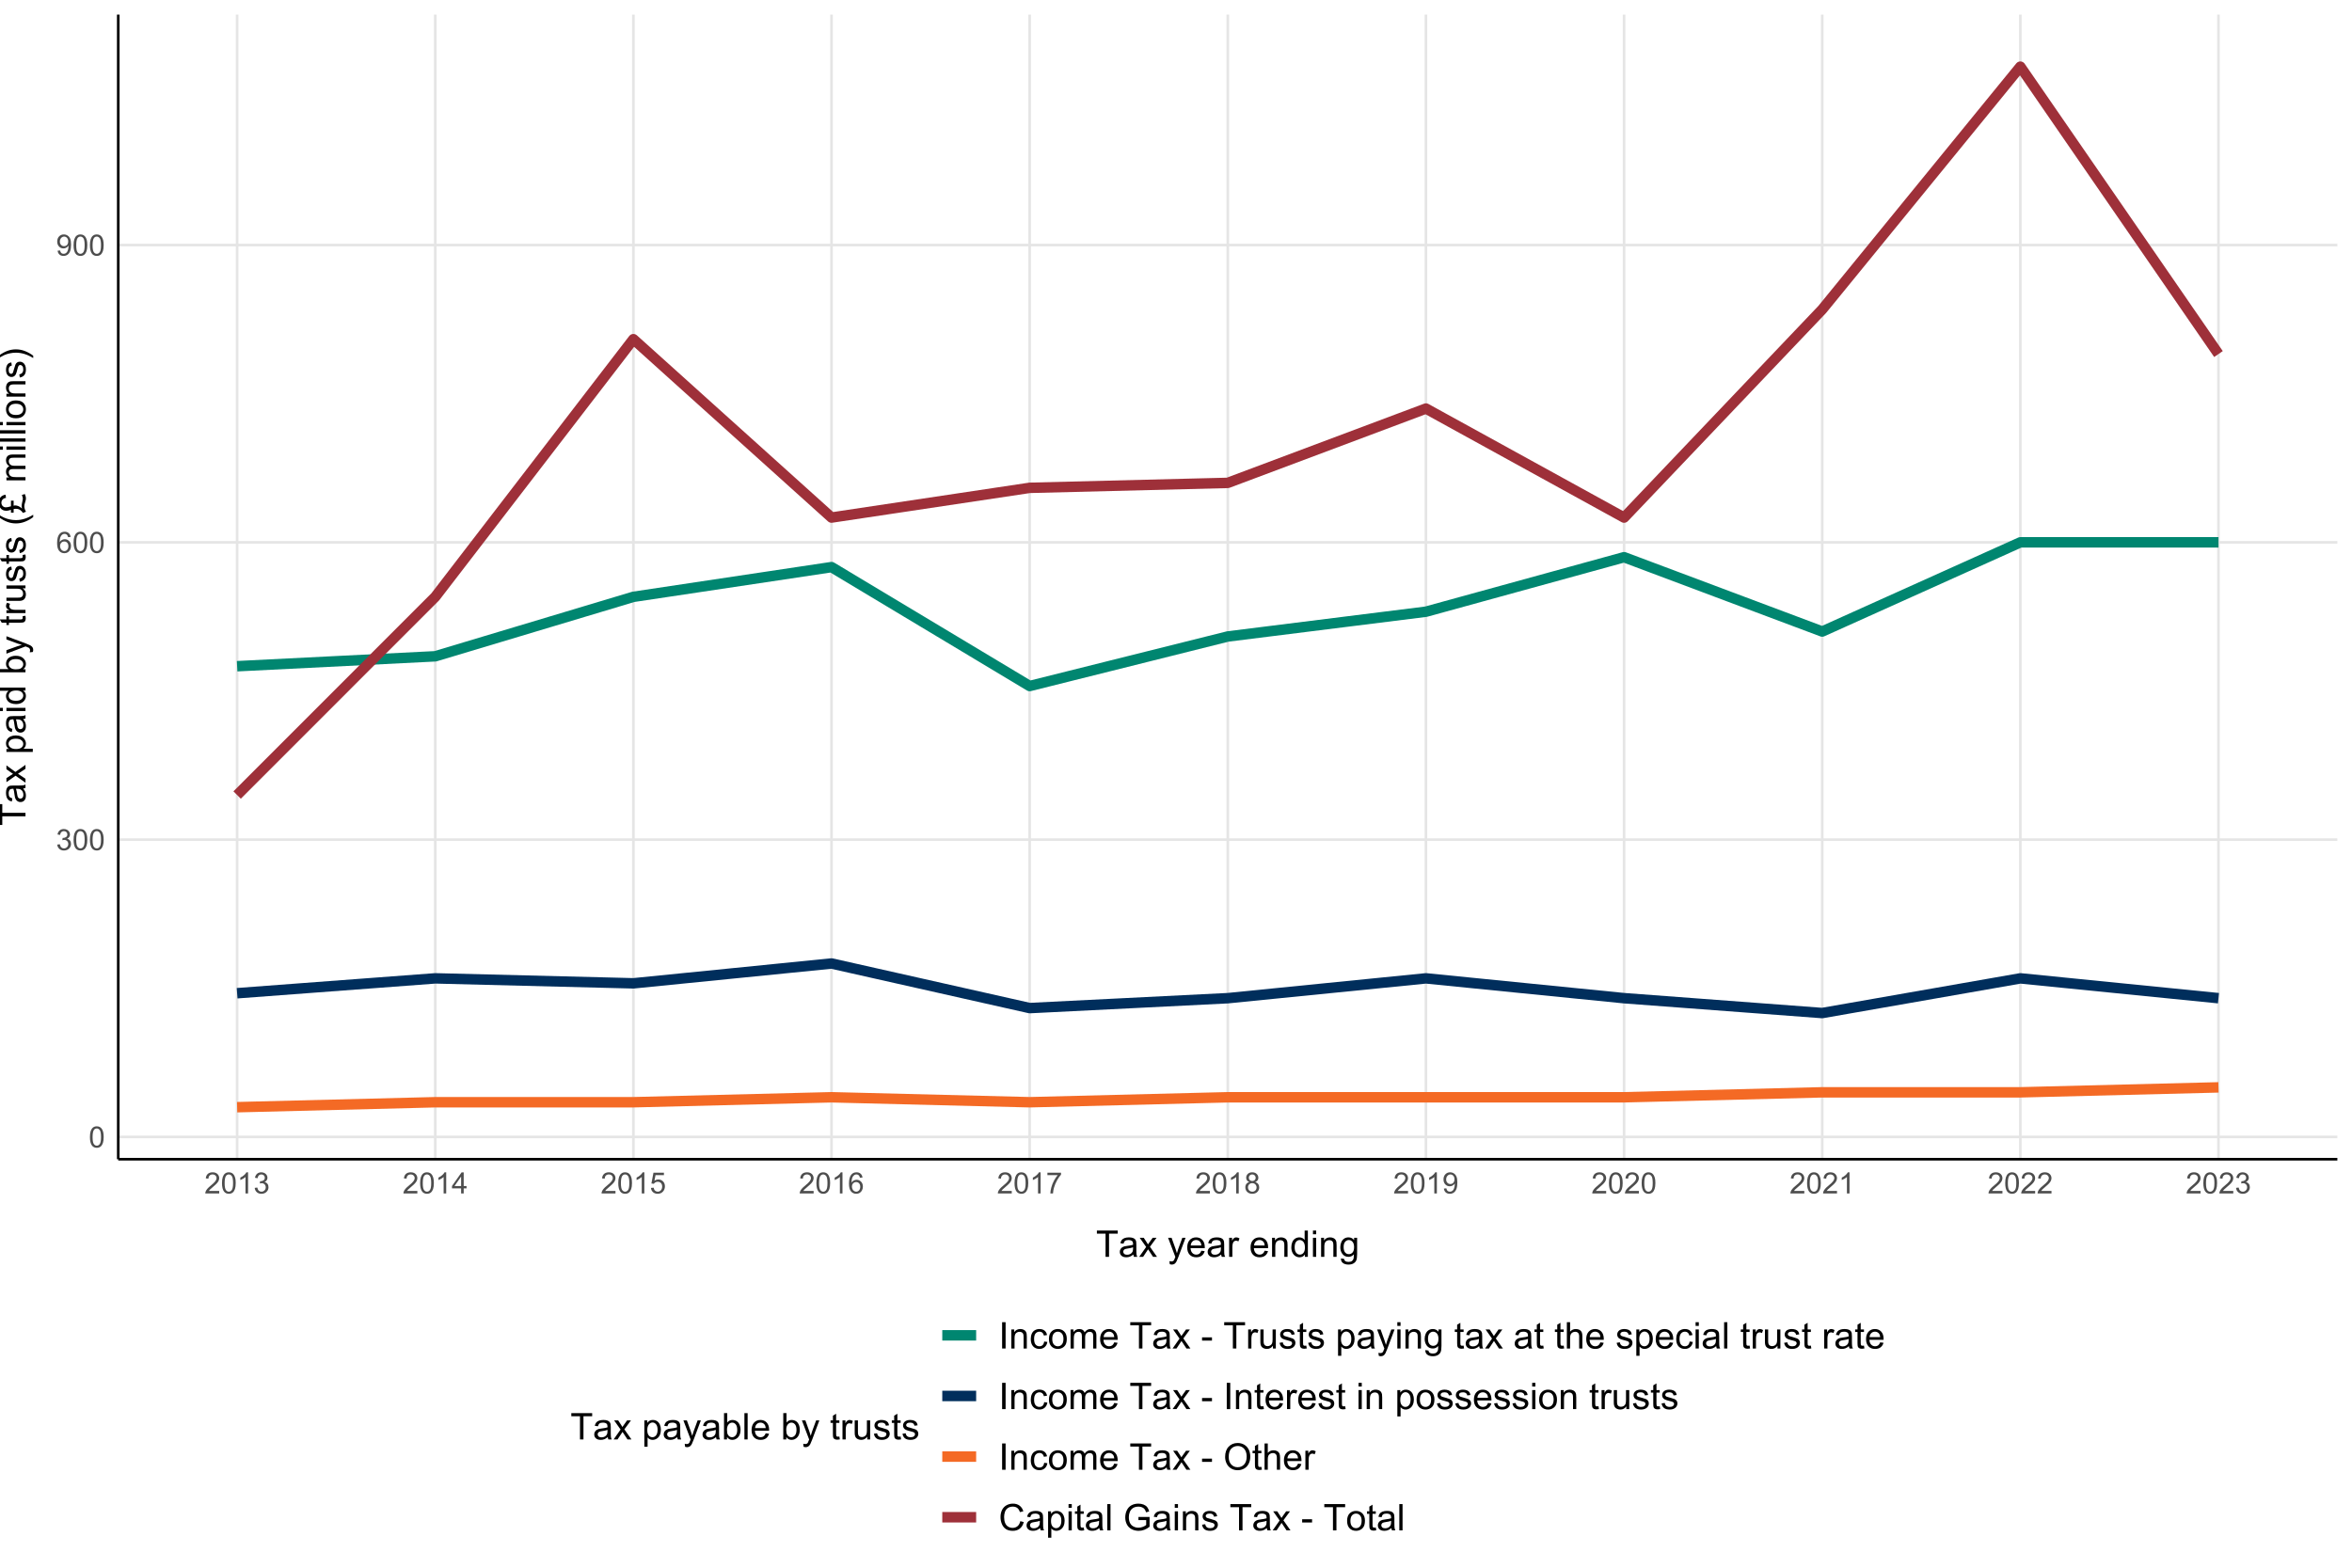 <?xml version="1.0" encoding="UTF-8"?>
<svg xmlns="http://www.w3.org/2000/svg" xmlns:xlink="http://www.w3.org/1999/xlink" width="960pt" height="640pt" viewBox="0 0 960 640" version="1.1">
<defs>
<g>
<symbol overflow="visible" id="glyph0-0">
<path style="stroke:none;" d="M 1.5 0 L 1.5 -7.5 L 7.5 -7.5 L 7.5 0 Z M 1.688 -0.188 L 7.312 -0.188 L 7.312 -7.312 L 1.688 -7.312 Z M 1.688 -0.188 "/>
</symbol>
<symbol overflow="visible" id="glyph0-1">
<path style="stroke:none;" d="M 0.5 -4.234 C 0.496 -5.246 0.602 -6.062 0.812 -6.688 C 1.02 -7.305 1.328 -7.785 1.742 -8.121 C 2.148 -8.457 2.668 -8.625 3.297 -8.625 C 3.758 -8.625 4.164 -8.531 4.512 -8.348 C 4.855 -8.16 5.141 -7.891 5.371 -7.543 C 5.594 -7.191 5.773 -6.766 5.906 -6.266 C 6.035 -5.762 6.098 -5.086 6.102 -4.234 C 6.098 -3.227 5.996 -2.414 5.789 -1.797 C 5.578 -1.176 5.266 -0.695 4.859 -0.359 C 4.445 -0.02 3.926 0.145 3.297 0.148 C 2.465 0.145 1.816 -0.148 1.348 -0.742 C 0.781 -1.457 0.496 -2.621 0.5 -4.234 Z M 1.582 -4.234 C 1.582 -2.824 1.746 -1.887 2.074 -1.418 C 2.402 -0.949 2.809 -0.715 3.297 -0.719 C 3.777 -0.715 4.184 -0.949 4.52 -1.422 C 4.848 -1.887 5.016 -2.824 5.016 -4.234 C 5.016 -5.648 4.848 -6.59 4.52 -7.055 C 4.184 -7.516 3.773 -7.746 3.289 -7.75 C 2.801 -7.746 2.414 -7.543 2.125 -7.137 C 1.762 -6.613 1.582 -5.645 1.582 -4.234 Z M 1.582 -4.234 "/>
</symbol>
<symbol overflow="visible" id="glyph0-2">
<path style="stroke:none;" d="M 0.504 -2.266 L 1.559 -2.406 C 1.68 -1.809 1.883 -1.379 2.176 -1.113 C 2.465 -0.848 2.82 -0.715 3.242 -0.719 C 3.734 -0.715 4.152 -0.887 4.496 -1.234 C 4.832 -1.574 5.004 -2 5.008 -2.516 C 5.004 -2.996 4.848 -3.395 4.535 -3.711 C 4.219 -4.023 3.816 -4.184 3.328 -4.184 C 3.129 -4.184 2.879 -4.145 2.586 -4.066 L 2.703 -4.992 C 2.766 -4.984 2.824 -4.98 2.871 -4.98 C 3.32 -4.98 3.723 -5.098 4.086 -5.332 C 4.441 -5.566 4.621 -5.926 4.625 -6.414 C 4.621 -6.801 4.492 -7.121 4.23 -7.375 C 3.965 -7.629 3.625 -7.758 3.219 -7.758 C 2.805 -7.758 2.465 -7.629 2.191 -7.371 C 1.918 -7.113 1.742 -6.727 1.664 -6.211 L 0.609 -6.398 C 0.738 -7.105 1.031 -7.652 1.488 -8.043 C 1.941 -8.43 2.508 -8.625 3.195 -8.625 C 3.66 -8.625 4.094 -8.523 4.488 -8.324 C 4.879 -8.121 5.18 -7.848 5.391 -7.5 C 5.602 -7.148 5.707 -6.777 5.707 -6.391 C 5.707 -6.02 5.605 -5.684 5.406 -5.379 C 5.207 -5.074 4.914 -4.832 4.523 -4.652 C 5.031 -4.535 5.426 -4.289 5.707 -3.922 C 5.988 -3.547 6.129 -3.086 6.129 -2.539 C 6.129 -1.785 5.855 -1.148 5.309 -0.629 C 4.762 -0.105 4.07 0.152 3.234 0.152 C 2.477 0.152 1.848 -0.07 1.355 -0.52 C 0.855 -0.969 0.574 -1.551 0.504 -2.266 Z M 0.504 -2.266 "/>
</symbol>
<symbol overflow="visible" id="glyph0-3">
<path style="stroke:none;" d="M 5.969 -6.484 L 4.922 -6.406 C 4.828 -6.812 4.695 -7.113 4.523 -7.305 C 4.234 -7.605 3.883 -7.758 3.469 -7.758 C 3.133 -7.758 2.836 -7.664 2.586 -7.477 C 2.25 -7.234 1.988 -6.879 1.797 -6.414 C 1.605 -5.949 1.508 -5.289 1.5 -4.43 C 1.754 -4.812 2.062 -5.098 2.434 -5.289 C 2.797 -5.473 3.184 -5.566 3.586 -5.57 C 4.289 -5.566 4.887 -5.309 5.383 -4.793 C 5.875 -4.277 6.121 -3.609 6.125 -2.789 C 6.121 -2.25 6.004 -1.746 5.773 -1.285 C 5.539 -0.82 5.223 -0.469 4.816 -0.223 C 4.41 0.023 3.949 0.145 3.434 0.148 C 2.555 0.145 1.836 -0.176 1.285 -0.82 C 0.727 -1.469 0.449 -2.535 0.453 -4.02 C 0.449 -5.676 0.758 -6.883 1.371 -7.641 C 1.902 -8.297 2.621 -8.625 3.531 -8.625 C 4.207 -8.625 4.762 -8.434 5.195 -8.055 C 5.625 -7.676 5.883 -7.152 5.969 -6.484 Z M 1.664 -2.781 C 1.664 -2.418 1.738 -2.07 1.895 -1.738 C 2.043 -1.406 2.262 -1.152 2.543 -0.98 C 2.82 -0.801 3.109 -0.715 3.414 -0.719 C 3.859 -0.715 4.242 -0.895 4.566 -1.258 C 4.883 -1.613 5.043 -2.102 5.047 -2.727 C 5.043 -3.316 4.887 -3.785 4.57 -4.129 C 4.25 -4.469 3.852 -4.641 3.375 -4.641 C 2.898 -4.641 2.492 -4.469 2.16 -4.129 C 1.828 -3.785 1.664 -3.336 1.664 -2.781 Z M 1.664 -2.781 "/>
</symbol>
<symbol overflow="visible" id="glyph0-4">
<path style="stroke:none;" d="M 0.656 -1.984 L 1.672 -2.078 C 1.75 -1.602 1.914 -1.258 2.16 -1.043 C 2.398 -0.824 2.711 -0.715 3.094 -0.719 C 3.414 -0.715 3.695 -0.789 3.945 -0.941 C 4.188 -1.086 4.391 -1.285 4.547 -1.535 C 4.703 -1.785 4.832 -2.121 4.938 -2.543 C 5.043 -2.965 5.098 -3.395 5.098 -3.832 C 5.098 -3.879 5.094 -3.949 5.094 -4.043 C 4.875 -3.707 4.586 -3.434 4.227 -3.227 C 3.859 -3.016 3.465 -2.91 3.039 -2.914 C 2.328 -2.91 1.727 -3.168 1.238 -3.688 C 0.742 -4.199 0.496 -4.879 0.5 -5.727 C 0.496 -6.594 0.754 -7.297 1.27 -7.828 C 1.781 -8.359 2.426 -8.625 3.199 -8.625 C 3.758 -8.625 4.266 -8.473 4.73 -8.172 C 5.191 -7.871 5.543 -7.441 5.785 -6.887 C 6.023 -6.328 6.145 -5.523 6.148 -4.469 C 6.145 -3.371 6.027 -2.496 5.789 -1.848 C 5.547 -1.195 5.191 -0.703 4.723 -0.363 C 4.254 -0.023 3.703 0.145 3.07 0.148 C 2.398 0.145 1.848 -0.039 1.422 -0.41 C 0.996 -0.785 0.742 -1.309 0.656 -1.984 Z M 4.977 -5.777 C 4.973 -6.383 4.812 -6.863 4.492 -7.219 C 4.168 -7.57 3.781 -7.746 3.328 -7.75 C 2.859 -7.746 2.449 -7.555 2.102 -7.176 C 1.754 -6.789 1.582 -6.293 1.582 -5.688 C 1.582 -5.137 1.746 -4.691 2.074 -4.355 C 2.402 -4.012 2.809 -3.844 3.297 -3.844 C 3.785 -3.844 4.188 -4.012 4.504 -4.355 C 4.816 -4.691 4.973 -5.168 4.977 -5.777 Z M 4.977 -5.777 "/>
</symbol>
<symbol overflow="visible" id="glyph0-5">
<path style="stroke:none;" d="M 6.039 -1.016 L 6.039 0 L 0.363 0 C 0.355 -0.254 0.395 -0.496 0.484 -0.734 C 0.629 -1.117 0.859 -1.5 1.18 -1.875 C 1.492 -2.25 1.953 -2.684 2.562 -3.176 C 3.492 -3.941 4.125 -4.547 4.453 -4.992 C 4.781 -5.438 4.945 -5.859 4.945 -6.266 C 4.945 -6.68 4.793 -7.031 4.496 -7.32 C 4.191 -7.602 3.805 -7.746 3.328 -7.75 C 2.82 -7.746 2.414 -7.594 2.109 -7.293 C 1.805 -6.984 1.648 -6.562 1.648 -6.031 L 0.562 -6.141 C 0.633 -6.945 0.91 -7.559 1.398 -7.988 C 1.879 -8.41 2.531 -8.625 3.352 -8.625 C 4.172 -8.625 4.824 -8.395 5.309 -7.938 C 5.789 -7.48 6.027 -6.914 6.031 -6.242 C 6.027 -5.895 5.957 -5.559 5.82 -5.227 C 5.676 -4.891 5.441 -4.539 5.117 -4.176 C 4.789 -3.805 4.25 -3.301 3.492 -2.664 C 2.859 -2.129 2.453 -1.77 2.273 -1.582 C 2.094 -1.395 1.945 -1.203 1.828 -1.016 Z M 6.039 -1.016 "/>
</symbol>
<symbol overflow="visible" id="glyph0-6">
<path style="stroke:none;" d="M 4.469 0 L 3.414 0 L 3.414 -6.719 C 3.16 -6.477 2.828 -6.234 2.414 -5.996 C 2 -5.75 1.629 -5.57 1.305 -5.449 L 1.305 -6.469 C 1.895 -6.742 2.41 -7.078 2.852 -7.477 C 3.293 -7.871 3.605 -8.254 3.789 -8.625 L 4.469 -8.625 Z M 4.469 0 "/>
</symbol>
<symbol overflow="visible" id="glyph0-7">
<path style="stroke:none;" d="M 3.879 0 L 3.879 -2.055 L 0.152 -2.055 L 0.152 -3.023 L 4.07 -8.59 L 4.934 -8.59 L 4.934 -3.023 L 6.094 -3.023 L 6.094 -2.055 L 4.934 -2.055 L 4.934 0 Z M 3.879 -3.023 L 3.879 -6.898 L 1.188 -3.023 Z M 3.879 -3.023 "/>
</symbol>
<symbol overflow="visible" id="glyph0-8">
<path style="stroke:none;" d="M 0.5 -2.25 L 1.605 -2.344 C 1.684 -1.805 1.871 -1.398 2.176 -1.125 C 2.473 -0.852 2.836 -0.715 3.258 -0.719 C 3.766 -0.715 4.195 -0.906 4.547 -1.293 C 4.898 -1.672 5.074 -2.18 5.074 -2.82 C 5.074 -3.414 4.902 -3.891 4.566 -4.242 C 4.227 -4.59 3.785 -4.762 3.242 -4.766 C 2.898 -4.762 2.594 -4.684 2.32 -4.531 C 2.047 -4.375 1.832 -4.176 1.676 -3.93 L 0.688 -4.062 L 1.516 -8.473 L 5.789 -8.473 L 5.789 -7.465 L 2.359 -7.465 L 1.898 -5.156 C 2.414 -5.516 2.953 -5.695 3.523 -5.695 C 4.27 -5.695 4.902 -5.434 5.422 -4.914 C 5.934 -4.395 6.191 -3.727 6.195 -2.914 C 6.191 -2.133 5.965 -1.461 5.516 -0.898 C 4.961 -0.199 4.211 0.145 3.258 0.148 C 2.477 0.145 1.836 -0.07 1.344 -0.508 C 0.844 -0.941 0.562 -1.523 0.5 -2.25 Z M 0.5 -2.25 "/>
</symbol>
<symbol overflow="visible" id="glyph0-9">
<path style="stroke:none;" d="M 0.57 -7.465 L 0.57 -8.477 L 6.129 -8.477 L 6.129 -7.656 C 5.582 -7.074 5.039 -6.301 4.5 -5.336 C 3.961 -4.371 3.547 -3.379 3.258 -2.359 C 3.047 -1.637 2.91 -0.852 2.852 0 L 1.77 0 C 1.781 -0.676 1.914 -1.492 2.168 -2.449 C 2.418 -3.402 2.781 -4.324 3.258 -5.215 C 3.734 -6.105 4.238 -6.855 4.773 -7.465 Z M 0.57 -7.465 "/>
</symbol>
<symbol overflow="visible" id="glyph0-10">
<path style="stroke:none;" d="M 2.121 -4.656 C 1.684 -4.816 1.359 -5.047 1.148 -5.344 C 0.938 -5.641 0.832 -5.996 0.832 -6.41 C 0.832 -7.035 1.055 -7.559 1.504 -7.984 C 1.953 -8.41 2.551 -8.625 3.297 -8.625 C 4.043 -8.625 4.648 -8.406 5.109 -7.973 C 5.566 -7.535 5.793 -7.004 5.797 -6.383 C 5.793 -5.977 5.688 -5.629 5.48 -5.34 C 5.27 -5.043 4.953 -4.816 4.531 -4.656 C 5.055 -4.48 5.457 -4.203 5.734 -3.824 C 6.008 -3.438 6.145 -2.98 6.148 -2.453 C 6.145 -1.715 5.887 -1.098 5.367 -0.602 C 4.844 -0.102 4.16 0.145 3.316 0.148 C 2.469 0.145 1.785 -0.102 1.266 -0.605 C 0.742 -1.105 0.48 -1.734 0.484 -2.484 C 0.48 -3.039 0.621 -3.504 0.91 -3.887 C 1.191 -4.262 1.598 -4.52 2.121 -4.656 Z M 1.91 -6.445 C 1.91 -6.039 2.039 -5.707 2.301 -5.449 C 2.562 -5.191 2.902 -5.062 3.32 -5.062 C 3.723 -5.062 4.055 -5.188 4.32 -5.445 C 4.578 -5.695 4.711 -6.012 4.711 -6.387 C 4.711 -6.773 4.574 -7.098 4.309 -7.363 C 4.035 -7.625 3.703 -7.758 3.312 -7.758 C 2.906 -7.758 2.574 -7.629 2.309 -7.371 C 2.043 -7.113 1.91 -6.805 1.91 -6.445 Z M 1.57 -2.477 C 1.57 -2.176 1.641 -1.887 1.785 -1.605 C 1.926 -1.324 2.137 -1.105 2.422 -0.949 C 2.699 -0.793 3.004 -0.715 3.328 -0.719 C 3.832 -0.715 4.246 -0.879 4.578 -1.207 C 4.902 -1.531 5.066 -1.941 5.07 -2.445 C 5.066 -2.945 4.898 -3.367 4.562 -3.703 C 4.223 -4.035 3.801 -4.199 3.293 -4.203 C 2.793 -4.199 2.379 -4.035 2.059 -3.711 C 1.73 -3.379 1.57 -2.969 1.57 -2.477 Z M 1.57 -2.477 "/>
</symbol>
<symbol overflow="visible" id="glyph1-0">
<path style="stroke:none;" d="M 1.875 0 L 1.875 -9.375 L 9.375 -9.375 L 9.375 0 Z M 2.109 -0.234 L 9.141 -0.234 L 9.141 -9.141 L 2.109 -9.141 Z M 2.109 -0.234 "/>
</symbol>
<symbol overflow="visible" id="glyph1-1">
<path style="stroke:none;" d="M 3.891 0 L 3.891 -9.469 L 0.352 -9.469 L 0.352 -10.738 L 8.863 -10.738 L 8.863 -9.469 L 5.309 -9.469 L 5.309 0 Z M 3.891 0 "/>
</symbol>
<symbol overflow="visible" id="glyph1-2">
<path style="stroke:none;" d="M 6.062 -0.961 C 5.574 -0.543 5.105 -0.246 4.652 -0.078 C 4.199 0.094 3.715 0.176 3.199 0.176 C 2.344 0.176 1.688 -0.031 1.23 -0.449 C 0.77 -0.867 0.539 -1.402 0.543 -2.051 C 0.539 -2.43 0.625 -2.777 0.801 -3.094 C 0.973 -3.406 1.199 -3.656 1.484 -3.852 C 1.762 -4.039 2.078 -4.184 2.43 -4.285 C 2.688 -4.348 3.078 -4.414 3.602 -4.484 C 4.664 -4.605 5.449 -4.758 5.953 -4.938 C 5.957 -5.113 5.957 -5.227 5.961 -5.281 C 5.957 -5.812 5.836 -6.191 5.59 -6.414 C 5.25 -6.711 4.746 -6.859 4.086 -6.863 C 3.461 -6.859 3.004 -6.75 2.711 -6.535 C 2.414 -6.316 2.195 -5.934 2.059 -5.383 L 0.77 -5.559 C 0.883 -6.109 1.078 -6.555 1.348 -6.895 C 1.613 -7.234 2 -7.496 2.512 -7.68 C 3.016 -7.859 3.605 -7.949 4.277 -7.953 C 4.941 -7.949 5.48 -7.871 5.895 -7.719 C 6.309 -7.559 6.613 -7.363 6.812 -7.129 C 7.004 -6.891 7.141 -6.594 7.223 -6.234 C 7.266 -6.008 7.289 -5.602 7.289 -5.016 L 7.289 -3.258 C 7.289 -2.031 7.316 -1.254 7.371 -0.934 C 7.426 -0.605 7.535 -0.297 7.703 0 L 6.328 0 C 6.191 -0.273 6.102 -0.594 6.062 -0.961 Z M 5.953 -3.902 C 5.477 -3.707 4.758 -3.539 3.801 -3.406 C 3.258 -3.324 2.875 -3.238 2.648 -3.141 C 2.422 -3.043 2.246 -2.898 2.129 -2.711 C 2.004 -2.52 1.945 -2.312 1.949 -2.086 C 1.945 -1.734 2.078 -1.441 2.348 -1.207 C 2.609 -0.973 3 -0.855 3.516 -0.855 C 4.023 -0.855 4.473 -0.965 4.871 -1.188 C 5.262 -1.41 5.555 -1.715 5.742 -2.102 C 5.883 -2.395 5.953 -2.836 5.953 -3.422 Z M 5.953 -3.902 "/>
</symbol>
<symbol overflow="visible" id="glyph1-3">
<path style="stroke:none;" d="M 0.109 0 L 2.953 -4.043 L 0.32 -7.777 L 1.969 -7.777 L 3.164 -5.953 C 3.387 -5.605 3.566 -5.312 3.707 -5.082 C 3.918 -5.402 4.117 -5.691 4.301 -5.941 L 5.609 -7.777 L 7.184 -7.777 L 4.496 -4.117 L 7.391 0 L 5.773 0 L 4.176 -2.418 L 3.75 -3.07 L 1.707 0 Z M 0.109 0 "/>
</symbol>
<symbol overflow="visible" id="glyph1-4">
<path style="stroke:none;" d=""/>
</symbol>
<symbol overflow="visible" id="glyph1-5">
<path style="stroke:none;" d="M 0.93 2.996 L 0.785 1.758 C 1.07 1.836 1.32 1.875 1.539 1.875 C 1.828 1.875 2.062 1.824 2.238 1.727 C 2.414 1.629 2.559 1.492 2.672 1.32 C 2.754 1.184 2.887 0.855 3.078 0.336 C 3.098 0.258 3.137 0.152 3.195 0.016 L 0.242 -7.777 L 1.664 -7.777 L 3.281 -3.273 C 3.492 -2.699 3.68 -2.098 3.844 -1.473 C 3.992 -2.074 4.172 -2.668 4.387 -3.246 L 6.051 -7.777 L 7.367 -7.777 L 4.41 0.133 C 4.09 0.984 3.844 1.574 3.668 1.898 C 3.434 2.328 3.164 2.645 2.863 2.852 C 2.559 3.051 2.199 3.152 1.781 3.156 C 1.523 3.152 1.238 3.098 0.93 2.996 Z M 0.93 2.996 "/>
</symbol>
<symbol overflow="visible" id="glyph1-6">
<path style="stroke:none;" d="M 6.312 -2.504 L 7.676 -2.336 C 7.457 -1.535 7.059 -0.918 6.48 -0.48 C 5.898 -0.043 5.156 0.176 4.254 0.176 C 3.113 0.176 2.211 -0.172 1.547 -0.875 C 0.883 -1.57 0.551 -2.555 0.551 -3.824 C 0.551 -5.129 0.887 -6.145 1.559 -6.867 C 2.23 -7.59 3.105 -7.949 4.184 -7.953 C 5.223 -7.949 6.07 -7.598 6.73 -6.891 C 7.387 -6.18 7.715 -5.184 7.719 -3.902 C 7.715 -3.824 7.715 -3.707 7.711 -3.551 L 1.91 -3.551 C 1.957 -2.695 2.199 -2.039 2.637 -1.586 C 3.07 -1.129 3.609 -0.902 4.262 -0.906 C 4.742 -0.902 5.156 -1.031 5.5 -1.289 C 5.84 -1.543 6.109 -1.945 6.312 -2.504 Z M 1.984 -4.637 L 6.328 -4.637 C 6.27 -5.285 6.102 -5.777 5.828 -6.109 C 5.406 -6.613 4.863 -6.867 4.195 -6.871 C 3.59 -6.867 3.078 -6.664 2.668 -6.262 C 2.254 -5.855 2.027 -5.312 1.984 -4.637 Z M 1.984 -4.637 "/>
</symbol>
<symbol overflow="visible" id="glyph1-7">
<path style="stroke:none;" d="M 0.973 0 L 0.973 -7.777 L 2.16 -7.777 L 2.16 -6.598 C 2.461 -7.148 2.738 -7.512 2.996 -7.688 C 3.25 -7.863 3.535 -7.949 3.844 -7.953 C 4.289 -7.949 4.738 -7.809 5.199 -7.531 L 4.746 -6.305 C 4.422 -6.496 4.098 -6.59 3.781 -6.594 C 3.488 -6.59 3.23 -6.504 3.004 -6.332 C 2.773 -6.156 2.609 -5.914 2.512 -5.609 C 2.363 -5.137 2.289 -4.625 2.293 -4.07 L 2.293 0 Z M 0.973 0 "/>
</symbol>
<symbol overflow="visible" id="glyph1-8">
<path style="stroke:none;" d="M 0.988 0 L 0.988 -7.777 L 2.176 -7.777 L 2.176 -6.672 C 2.742 -7.523 3.57 -7.949 4.652 -7.953 C 5.121 -7.949 5.551 -7.867 5.941 -7.699 C 6.332 -7.531 6.625 -7.309 6.824 -7.039 C 7.016 -6.762 7.152 -6.438 7.234 -6.062 C 7.281 -5.816 7.305 -5.391 7.309 -4.781 L 7.309 0 L 5.992 0 L 5.992 -4.73 C 5.988 -5.266 5.938 -5.668 5.836 -5.938 C 5.734 -6.199 5.551 -6.414 5.289 -6.574 C 5.027 -6.73 4.723 -6.809 4.371 -6.812 C 3.809 -6.809 3.324 -6.629 2.918 -6.277 C 2.512 -5.918 2.309 -5.242 2.309 -4.25 L 2.309 0 Z M 0.988 0 "/>
</symbol>
<symbol overflow="visible" id="glyph1-9">
<path style="stroke:none;" d="M 6.035 0 L 6.035 -0.98 C 5.543 -0.207 4.816 0.176 3.859 0.176 C 3.238 0.176 2.668 0.008 2.148 -0.336 C 1.629 -0.676 1.227 -1.156 0.941 -1.77 C 0.652 -2.379 0.508 -3.082 0.512 -3.883 C 0.508 -4.656 0.637 -5.359 0.898 -5.996 C 1.156 -6.625 1.547 -7.109 2.066 -7.449 C 2.582 -7.781 3.16 -7.949 3.801 -7.953 C 4.266 -7.949 4.684 -7.852 5.051 -7.656 C 5.418 -7.457 5.715 -7.199 5.945 -6.883 L 5.945 -10.738 L 7.258 -10.738 L 7.258 0 Z M 1.867 -3.883 C 1.863 -2.883 2.074 -2.137 2.496 -1.645 C 2.918 -1.148 3.414 -0.902 3.984 -0.906 C 4.559 -0.902 5.047 -1.137 5.453 -1.613 C 5.855 -2.082 6.059 -2.805 6.059 -3.773 C 6.059 -4.836 5.852 -5.613 5.441 -6.113 C 5.031 -6.609 4.527 -6.859 3.926 -6.863 C 3.34 -6.859 2.848 -6.621 2.457 -6.145 C 2.059 -5.664 1.863 -4.91 1.867 -3.883 Z M 1.867 -3.883 "/>
</symbol>
<symbol overflow="visible" id="glyph1-10">
<path style="stroke:none;" d="M 0.996 -9.223 L 0.996 -10.738 L 2.312 -10.738 L 2.312 -9.223 Z M 0.996 0 L 0.996 -7.777 L 2.312 -7.777 L 2.312 0 Z M 0.996 0 "/>
</symbol>
<symbol overflow="visible" id="glyph1-11">
<path style="stroke:none;" d="M 0.746 0.645 L 2.027 0.836 C 2.082 1.23 2.23 1.52 2.477 1.699 C 2.801 1.941 3.246 2.062 3.816 2.066 C 4.422 2.062 4.895 1.941 5.227 1.699 C 5.559 1.453 5.781 1.109 5.902 0.672 C 5.969 0.402 6.004 -0.16 6 -1.02 C 5.422 -0.34 4.703 0 3.844 0 C 2.773 0 1.945 -0.383 1.363 -1.156 C 0.773 -1.922 0.48 -2.848 0.484 -3.934 C 0.48 -4.672 0.613 -5.359 0.887 -5.988 C 1.152 -6.613 1.543 -7.098 2.055 -7.441 C 2.562 -7.781 3.16 -7.949 3.852 -7.953 C 4.766 -7.949 5.523 -7.578 6.125 -6.84 L 6.125 -7.777 L 7.34 -7.777 L 7.34 -1.055 C 7.336 0.156 7.211 1.012 6.969 1.52 C 6.719 2.02 6.328 2.418 5.797 2.715 C 5.258 3.004 4.602 3.152 3.824 3.156 C 2.891 3.152 2.141 2.945 1.574 2.531 C 1 2.113 0.723 1.484 0.746 0.645 Z M 1.84 -4.027 C 1.84 -3.004 2.039 -2.262 2.445 -1.793 C 2.848 -1.324 3.355 -1.09 3.969 -1.09 C 4.57 -1.09 5.078 -1.32 5.492 -1.789 C 5.898 -2.254 6.105 -2.988 6.109 -3.984 C 6.105 -4.938 5.895 -5.652 5.473 -6.137 C 5.051 -6.617 4.543 -6.859 3.949 -6.863 C 3.363 -6.859 2.863 -6.621 2.453 -6.148 C 2.043 -5.668 1.84 -4.961 1.84 -4.027 Z M 1.84 -4.027 "/>
</symbol>
<symbol overflow="visible" id="glyph1-12">
<path style="stroke:none;" d="M 0.988 2.98 L 0.988 -7.777 L 2.191 -7.777 L 2.191 -6.766 C 2.473 -7.16 2.789 -7.457 3.148 -7.656 C 3.5 -7.852 3.934 -7.949 4.445 -7.953 C 5.105 -7.949 5.691 -7.781 6.203 -7.441 C 6.707 -7.098 7.09 -6.613 7.352 -5.996 C 7.609 -5.371 7.738 -4.691 7.742 -3.949 C 7.738 -3.152 7.598 -2.434 7.312 -1.797 C 7.023 -1.16 6.605 -0.672 6.066 -0.332 C 5.52 0.008 4.949 0.176 4.352 0.176 C 3.91 0.176 3.516 0.086 3.168 -0.102 C 2.816 -0.285 2.531 -0.52 2.309 -0.805 L 2.309 2.98 Z M 2.184 -3.844 C 2.18 -2.844 2.383 -2.102 2.789 -1.625 C 3.195 -1.141 3.684 -0.902 4.262 -0.906 C 4.844 -0.902 5.348 -1.148 5.766 -1.648 C 6.184 -2.141 6.391 -2.91 6.395 -3.953 C 6.391 -4.941 6.188 -5.684 5.781 -6.18 C 5.371 -6.672 4.883 -6.918 4.32 -6.922 C 3.758 -6.918 3.262 -6.656 2.832 -6.133 C 2.395 -5.605 2.18 -4.844 2.184 -3.844 Z M 2.184 -3.844 "/>
</symbol>
<symbol overflow="visible" id="glyph1-13">
<path style="stroke:none;" d="M 2.203 0 L 0.98 0 L 0.98 -10.738 L 2.301 -10.738 L 2.301 -6.906 C 2.852 -7.602 3.562 -7.949 4.43 -7.953 C 4.906 -7.949 5.359 -7.855 5.789 -7.664 C 6.215 -7.469 6.566 -7.195 6.844 -6.852 C 7.117 -6.5 7.332 -6.078 7.492 -5.586 C 7.645 -5.09 7.723 -4.566 7.727 -4.008 C 7.723 -2.672 7.395 -1.641 6.738 -0.914 C 6.078 -0.188 5.285 0.176 4.367 0.176 C 3.445 0.176 2.727 -0.207 2.203 -0.973 Z M 2.191 -3.949 C 2.191 -3.012 2.316 -2.336 2.57 -1.926 C 2.984 -1.242 3.547 -0.902 4.254 -0.906 C 4.832 -0.902 5.328 -1.152 5.75 -1.656 C 6.164 -2.156 6.375 -2.902 6.379 -3.898 C 6.375 -4.91 6.172 -5.66 5.773 -6.145 C 5.367 -6.625 4.883 -6.867 4.312 -6.871 C 3.734 -6.867 3.234 -6.617 2.82 -6.117 C 2.398 -5.617 2.191 -4.895 2.191 -3.949 Z M 2.191 -3.949 "/>
</symbol>
<symbol overflow="visible" id="glyph1-14">
<path style="stroke:none;" d="M 0.961 0 L 0.961 -10.738 L 2.277 -10.738 L 2.277 0 Z M 0.961 0 "/>
</symbol>
<symbol overflow="visible" id="glyph1-15">
<path style="stroke:none;" d="M 3.867 -1.18 L 4.059 -0.016 C 3.684 0.062 3.352 0.098 3.062 0.102 C 2.582 0.098 2.211 0.027 1.949 -0.125 C 1.684 -0.273 1.496 -0.473 1.391 -0.719 C 1.281 -0.965 1.23 -1.484 1.23 -2.277 L 1.23 -6.754 L 0.266 -6.754 L 0.266 -7.777 L 1.23 -7.777 L 1.23 -9.703 L 2.543 -10.496 L 2.543 -7.777 L 3.867 -7.777 L 3.867 -6.754 L 2.543 -6.754 L 2.543 -2.203 C 2.543 -1.828 2.562 -1.586 2.609 -1.48 C 2.652 -1.371 2.73 -1.285 2.836 -1.223 C 2.941 -1.156 3.09 -1.125 3.289 -1.129 C 3.43 -1.125 3.625 -1.141 3.867 -1.18 Z M 3.867 -1.18 "/>
</symbol>
<symbol overflow="visible" id="glyph1-16">
<path style="stroke:none;" d="M 6.086 0 L 6.086 -1.141 C 5.48 -0.262 4.656 0.176 3.617 0.176 C 3.156 0.176 2.73 0.09 2.332 -0.086 C 1.934 -0.262 1.637 -0.484 1.445 -0.75 C 1.25 -1.016 1.113 -1.34 1.039 -1.727 C 0.984 -1.984 0.961 -2.395 0.961 -2.961 L 0.961 -7.777 L 2.277 -7.777 L 2.277 -3.465 C 2.273 -2.77 2.301 -2.309 2.359 -2.074 C 2.441 -1.727 2.617 -1.453 2.887 -1.258 C 3.152 -1.059 3.484 -0.961 3.883 -0.961 C 4.277 -0.961 4.648 -1.059 4.996 -1.262 C 5.34 -1.461 5.586 -1.738 5.73 -2.09 C 5.871 -2.438 5.941 -2.945 5.945 -3.609 L 5.945 -7.777 L 7.266 -7.777 L 7.266 0 Z M 6.086 0 "/>
</symbol>
<symbol overflow="visible" id="glyph1-17">
<path style="stroke:none;" d="M 0.461 -2.32 L 1.766 -2.527 C 1.836 -2 2.039 -1.602 2.375 -1.324 C 2.707 -1.043 3.176 -0.902 3.781 -0.906 C 4.383 -0.902 4.832 -1.027 5.125 -1.277 C 5.418 -1.523 5.566 -1.812 5.566 -2.145 C 5.566 -2.441 5.438 -2.676 5.18 -2.848 C 4.996 -2.965 4.547 -3.113 3.832 -3.297 C 2.863 -3.539 2.191 -3.75 1.816 -3.93 C 1.441 -4.105 1.156 -4.352 0.969 -4.668 C 0.773 -4.98 0.68 -5.328 0.68 -5.711 C 0.68 -6.059 0.758 -6.379 0.918 -6.676 C 1.074 -6.965 1.289 -7.211 1.566 -7.414 C 1.77 -7.562 2.051 -7.691 2.406 -7.797 C 2.758 -7.898 3.137 -7.949 3.547 -7.953 C 4.152 -7.949 4.688 -7.863 5.152 -7.688 C 5.609 -7.512 5.949 -7.273 6.172 -6.977 C 6.391 -6.676 6.543 -6.273 6.629 -5.773 L 5.34 -5.594 C 5.277 -5.992 5.109 -6.305 4.828 -6.531 C 4.547 -6.754 4.148 -6.867 3.641 -6.871 C 3.031 -6.867 2.602 -6.766 2.344 -6.57 C 2.086 -6.367 1.957 -6.133 1.957 -5.867 C 1.957 -5.691 2.008 -5.539 2.117 -5.406 C 2.219 -5.262 2.387 -5.145 2.621 -5.055 C 2.75 -5.004 3.141 -4.891 3.785 -4.719 C 4.719 -4.465 5.367 -4.262 5.738 -4.105 C 6.105 -3.945 6.395 -3.715 6.605 -3.414 C 6.812 -3.109 6.918 -2.734 6.922 -2.285 C 6.918 -1.844 6.789 -1.43 6.535 -1.043 C 6.277 -0.652 5.91 -0.352 5.426 -0.141 C 4.941 0.07 4.395 0.176 3.785 0.176 C 2.773 0.176 2 -0.031 1.473 -0.453 C 0.941 -0.871 0.605 -1.496 0.461 -2.32 Z M 0.461 -2.32 "/>
</symbol>
<symbol overflow="visible" id="glyph1-18">
<path style="stroke:none;" d="M 1.398 0 L 1.398 -10.738 L 2.82 -10.738 L 2.82 0 Z M 1.398 0 "/>
</symbol>
<symbol overflow="visible" id="glyph1-19">
<path style="stroke:none;" d="M 6.062 -2.848 L 7.359 -2.68 C 7.219 -1.781 6.855 -1.082 6.273 -0.582 C 5.688 -0.074 4.973 0.176 4.125 0.176 C 3.059 0.176 2.199 -0.172 1.555 -0.867 C 0.906 -1.562 0.586 -2.559 0.586 -3.859 C 0.586 -4.699 0.723 -5.434 1.004 -6.062 C 1.277 -6.691 1.703 -7.164 2.273 -7.48 C 2.844 -7.793 3.461 -7.949 4.133 -7.953 C 4.973 -7.949 5.664 -7.738 6.203 -7.312 C 6.738 -6.883 7.082 -6.273 7.234 -5.492 L 5.953 -5.297 C 5.832 -5.816 5.613 -6.207 5.305 -6.473 C 4.992 -6.734 4.621 -6.867 4.184 -6.871 C 3.52 -6.867 2.977 -6.629 2.562 -6.156 C 2.145 -5.676 1.938 -4.922 1.941 -3.898 C 1.938 -2.848 2.137 -2.09 2.539 -1.617 C 2.938 -1.141 3.461 -0.902 4.109 -0.906 C 4.625 -0.902 5.059 -1.062 5.406 -1.383 C 5.75 -1.699 5.969 -2.188 6.062 -2.848 Z M 6.062 -2.848 "/>
</symbol>
<symbol overflow="visible" id="glyph1-20">
<path style="stroke:none;" d="M 0.5 -3.891 C 0.496 -5.328 0.898 -6.395 1.699 -7.09 C 2.367 -7.664 3.18 -7.949 4.145 -7.953 C 5.211 -7.949 6.086 -7.602 6.766 -6.902 C 7.441 -6.199 7.781 -5.23 7.785 -4 C 7.781 -2.996 7.629 -2.207 7.332 -1.637 C 7.027 -1.059 6.594 -0.613 6.023 -0.301 C 5.449 0.02 4.82 0.176 4.145 0.176 C 3.051 0.176 2.172 -0.172 1.504 -0.871 C 0.832 -1.566 0.496 -2.574 0.5 -3.891 Z M 1.852 -3.891 C 1.852 -2.891 2.066 -2.141 2.504 -1.648 C 2.934 -1.148 3.48 -0.902 4.145 -0.906 C 4.793 -0.902 5.34 -1.152 5.777 -1.652 C 6.211 -2.152 6.426 -2.91 6.43 -3.934 C 6.426 -4.891 6.207 -5.621 5.773 -6.117 C 5.336 -6.613 4.793 -6.859 4.145 -6.863 C 3.48 -6.859 2.934 -6.613 2.504 -6.121 C 2.066 -5.625 1.852 -4.883 1.852 -3.891 Z M 1.852 -3.891 "/>
</symbol>
<symbol overflow="visible" id="glyph1-21">
<path style="stroke:none;" d="M 0.988 0 L 0.988 -7.777 L 2.168 -7.777 L 2.168 -6.688 C 2.41 -7.062 2.734 -7.371 3.141 -7.605 C 3.547 -7.836 4.008 -7.949 4.527 -7.953 C 5.102 -7.949 5.574 -7.832 5.941 -7.594 C 6.309 -7.352 6.566 -7.016 6.723 -6.594 C 7.336 -7.496 8.137 -7.949 9.125 -7.953 C 9.891 -7.949 10.484 -7.738 10.902 -7.312 C 11.316 -6.883 11.523 -6.223 11.527 -5.34 L 11.527 0 L 10.219 0 L 10.219 -4.898 C 10.219 -5.426 10.176 -5.805 10.09 -6.039 C 10.004 -6.27 9.848 -6.457 9.625 -6.598 C 9.398 -6.738 9.133 -6.809 8.832 -6.812 C 8.281 -6.809 7.828 -6.625 7.469 -6.266 C 7.105 -5.898 6.926 -5.316 6.93 -4.52 L 6.93 0 L 5.609 0 L 5.609 -5.055 C 5.605 -5.637 5.5 -6.074 5.285 -6.371 C 5.07 -6.66 4.719 -6.809 4.234 -6.812 C 3.859 -6.809 3.516 -6.711 3.203 -6.52 C 2.887 -6.32 2.66 -6.035 2.52 -5.66 C 2.379 -5.285 2.309 -4.742 2.309 -4.035 L 2.309 0 Z M 0.988 0 "/>
</symbol>
<symbol overflow="visible" id="glyph1-22">
<path style="stroke:none;" d="M 0.477 -3.223 L 0.477 -4.547 L 4.527 -4.547 L 4.527 -3.223 Z M 0.477 -3.223 "/>
</symbol>
<symbol overflow="visible" id="glyph1-23">
<path style="stroke:none;" d="M 0.988 0 L 0.988 -10.738 L 2.309 -10.738 L 2.309 -6.883 C 2.922 -7.594 3.695 -7.949 4.637 -7.953 C 5.207 -7.949 5.707 -7.836 6.137 -7.613 C 6.559 -7.383 6.863 -7.07 7.047 -6.672 C 7.23 -6.27 7.324 -5.688 7.324 -4.93 L 7.324 0 L 6.008 0 L 6.008 -4.93 C 6.004 -5.586 5.863 -6.066 5.578 -6.367 C 5.289 -6.668 4.883 -6.82 4.367 -6.82 C 3.973 -6.82 3.605 -6.719 3.262 -6.516 C 2.914 -6.312 2.668 -6.035 2.527 -5.691 C 2.379 -5.34 2.309 -4.863 2.309 -4.254 L 2.309 0 Z M 0.988 0 "/>
</symbol>
<symbol overflow="visible" id="glyph1-24">
<path style="stroke:none;" d="M 0.727 -5.23 C 0.727 -7.008 1.203 -8.402 2.16 -9.414 C 3.117 -10.422 4.352 -10.926 5.867 -10.93 C 6.852 -10.926 7.746 -10.691 8.547 -10.219 C 9.34 -9.742 9.945 -9.078 10.367 -8.234 C 10.781 -7.383 10.992 -6.426 10.992 -5.355 C 10.992 -4.262 10.77 -3.285 10.332 -2.43 C 9.891 -1.566 9.27 -0.914 8.465 -0.477 C 7.656 -0.035 6.789 0.18 5.859 0.184 C 4.848 0.18 3.941 -0.059 3.148 -0.547 C 2.352 -1.031 1.75 -1.699 1.34 -2.547 C 0.93 -3.391 0.727 -4.285 0.727 -5.23 Z M 2.191 -5.207 C 2.191 -3.91 2.539 -2.891 3.234 -2.148 C 3.93 -1.402 4.801 -1.031 5.852 -1.031 C 6.918 -1.031 7.797 -1.406 8.492 -2.16 C 9.18 -2.91 9.527 -3.977 9.527 -5.359 C 9.527 -6.23 9.379 -6.992 9.082 -7.648 C 8.785 -8.297 8.352 -8.805 7.789 -9.164 C 7.219 -9.523 6.582 -9.703 5.875 -9.703 C 4.867 -9.703 4 -9.355 3.277 -8.668 C 2.551 -7.973 2.191 -6.82 2.191 -5.207 Z M 2.191 -5.207 "/>
</symbol>
<symbol overflow="visible" id="glyph1-25">
<path style="stroke:none;" d="M 8.82 -3.766 L 10.238 -3.406 C 9.938 -2.234 9.402 -1.344 8.629 -0.734 C 7.852 -0.121 6.906 0.18 5.793 0.184 C 4.633 0.18 3.691 -0.051 2.969 -0.523 C 2.242 -0.992 1.691 -1.676 1.312 -2.57 C 0.934 -3.461 0.742 -4.422 0.746 -5.449 C 0.742 -6.566 0.957 -7.539 1.387 -8.375 C 1.812 -9.203 2.422 -9.836 3.211 -10.273 C 4 -10.703 4.867 -10.922 5.816 -10.922 C 6.887 -10.922 7.789 -10.648 8.523 -10.102 C 9.254 -9.555 9.766 -8.785 10.055 -7.793 L 8.656 -7.465 C 8.406 -8.246 8.047 -8.812 7.574 -9.168 C 7.098 -9.523 6.5 -9.703 5.785 -9.703 C 4.957 -9.703 4.27 -9.504 3.715 -9.109 C 3.16 -8.715 2.77 -8.184 2.547 -7.52 C 2.32 -6.848 2.207 -6.16 2.211 -5.457 C 2.207 -4.539 2.34 -3.742 2.609 -3.062 C 2.875 -2.379 3.289 -1.871 3.852 -1.535 C 4.41 -1.199 5.02 -1.031 5.676 -1.031 C 6.469 -1.031 7.141 -1.258 7.695 -1.719 C 8.242 -2.176 8.617 -2.859 8.82 -3.766 Z M 8.82 -3.766 "/>
</symbol>
<symbol overflow="visible" id="glyph1-26">
<path style="stroke:none;" d="M 6.18 -4.211 L 6.18 -5.473 L 10.73 -5.477 L 10.73 -1.492 C 10.027 -0.934 9.309 -0.516 8.57 -0.238 C 7.824 0.043 7.062 0.18 6.285 0.184 C 5.227 0.18 4.27 -0.043 3.41 -0.492 C 2.547 -0.945 1.895 -1.598 1.457 -2.453 C 1.016 -3.305 0.797 -4.258 0.797 -5.316 C 0.797 -6.355 1.016 -7.332 1.453 -8.242 C 1.891 -9.145 2.52 -9.816 3.34 -10.262 C 4.16 -10.699 5.105 -10.922 6.176 -10.922 C 6.949 -10.922 7.648 -10.793 8.281 -10.543 C 8.906 -10.285 9.398 -9.938 9.754 -9.492 C 10.109 -9.043 10.383 -8.457 10.57 -7.734 L 9.289 -7.383 C 9.125 -7.93 8.926 -8.359 8.688 -8.672 C 8.445 -8.984 8.102 -9.234 7.66 -9.422 C 7.215 -9.609 6.723 -9.703 6.18 -9.703 C 5.527 -9.703 4.965 -9.602 4.496 -9.406 C 4.02 -9.203 3.637 -8.945 3.348 -8.625 C 3.055 -8.305 2.832 -7.949 2.672 -7.566 C 2.398 -6.898 2.262 -6.18 2.262 -5.406 C 2.262 -4.445 2.426 -3.645 2.754 -3 C 3.082 -2.355 3.562 -1.875 4.195 -1.566 C 4.824 -1.25 5.492 -1.094 6.203 -1.098 C 6.816 -1.094 7.418 -1.215 8.004 -1.453 C 8.59 -1.688 9.035 -1.938 9.34 -2.211 L 9.34 -4.211 Z M 6.18 -4.211 "/>
</symbol>
<symbol overflow="visible" id="glyph2-0">
<path style="stroke:none;" d="M 0 -1.875 L -9.375 -1.875 L -9.375 -9.375 L 0 -9.375 Z M -0.234 -2.109 L -0.234 -9.141 L -9.141 -9.141 L -9.141 -2.109 Z M -0.234 -2.109 "/>
</symbol>
<symbol overflow="visible" id="glyph2-1">
<path style="stroke:none;" d="M 0 -3.891 L -9.469 -3.891 L -9.469 -0.352 L -10.738 -0.352 L -10.738 -8.863 L -9.469 -8.863 L -9.469 -5.309 L 0 -5.309 Z M 0 -3.891 "/>
</symbol>
<symbol overflow="visible" id="glyph2-2">
<path style="stroke:none;" d="M -0.961 -6.062 C -0.543 -5.574 -0.246 -5.105 -0.078 -4.652 C 0.094 -4.199 0.176 -3.715 0.176 -3.199 C 0.176 -2.344 -0.031 -1.688 -0.449 -1.23 C -0.867 -0.77 -1.402 -0.539 -2.051 -0.543 C -2.43 -0.539 -2.777 -0.625 -3.094 -0.801 C -3.406 -0.973 -3.656 -1.199 -3.852 -1.484 C -4.039 -1.762 -4.184 -2.078 -4.285 -2.434 C -4.348 -2.688 -4.414 -3.078 -4.484 -3.605 C -4.605 -4.664 -4.758 -5.449 -4.938 -5.953 C -5.113 -5.957 -5.227 -5.957 -5.281 -5.961 C -5.812 -5.957 -6.191 -5.836 -6.414 -5.59 C -6.711 -5.25 -6.859 -4.746 -6.863 -4.086 C -6.859 -3.461 -6.75 -3.004 -6.535 -2.711 C -6.316 -2.414 -5.934 -2.195 -5.383 -2.059 L -5.559 -0.77 C -6.109 -0.883 -6.555 -1.078 -6.895 -1.348 C -7.234 -1.613 -7.496 -2 -7.68 -2.512 C -7.859 -3.016 -7.949 -3.605 -7.953 -4.277 C -7.949 -4.941 -7.871 -5.48 -7.719 -5.895 C -7.559 -6.309 -7.363 -6.613 -7.129 -6.812 C -6.891 -7.004 -6.594 -7.141 -6.234 -7.223 C -6.008 -7.266 -5.602 -7.289 -5.016 -7.289 L -3.258 -7.289 C -2.031 -7.289 -1.254 -7.316 -0.934 -7.371 C -0.605 -7.426 -0.297 -7.535 0 -7.703 L 0 -6.328 C -0.273 -6.191 -0.594 -6.102 -0.961 -6.062 Z M -3.902 -5.953 C -3.707 -5.477 -3.539 -4.758 -3.406 -3.801 C -3.324 -3.258 -3.238 -2.875 -3.141 -2.648 C -3.043 -2.422 -2.898 -2.246 -2.711 -2.129 C -2.52 -2.004 -2.312 -1.945 -2.086 -1.949 C -1.734 -1.945 -1.441 -2.078 -1.207 -2.348 C -0.973 -2.609 -0.855 -3 -0.855 -3.516 C -0.855 -4.023 -0.965 -4.473 -1.188 -4.871 C -1.41 -5.262 -1.715 -5.555 -2.102 -5.742 C -2.395 -5.883 -2.836 -5.953 -3.422 -5.953 Z M -3.902 -5.953 "/>
</symbol>
<symbol overflow="visible" id="glyph2-3">
<path style="stroke:none;" d="M 0 -0.109 L -4.043 -2.953 L -7.777 -0.324 L -7.777 -1.969 L -5.953 -3.164 C -5.605 -3.387 -5.312 -3.566 -5.082 -3.707 C -5.402 -3.918 -5.691 -4.117 -5.941 -4.301 L -7.777 -5.609 L -7.777 -7.184 L -4.117 -4.496 L 0 -7.391 L 0 -5.773 L -2.418 -4.176 L -3.07 -3.75 L 0 -1.707 Z M 0 -0.109 "/>
</symbol>
<symbol overflow="visible" id="glyph2-4">
<path style="stroke:none;" d=""/>
</symbol>
<symbol overflow="visible" id="glyph2-5">
<path style="stroke:none;" d="M 2.98 -0.988 L -7.777 -0.988 L -7.777 -2.191 L -6.766 -2.191 C -7.16 -2.473 -7.457 -2.789 -7.656 -3.148 C -7.852 -3.5 -7.949 -3.934 -7.953 -4.445 C -7.949 -5.105 -7.781 -5.691 -7.441 -6.203 C -7.098 -6.707 -6.613 -7.09 -5.996 -7.352 C -5.371 -7.609 -4.691 -7.738 -3.949 -7.742 C -3.152 -7.738 -2.434 -7.598 -1.797 -7.312 C -1.16 -7.023 -0.672 -6.605 -0.332 -6.066 C 0.008 -5.52 0.176 -4.949 0.176 -4.352 C 0.176 -3.91 0.086 -3.516 -0.102 -3.168 C -0.281 -2.816 -0.516 -2.531 -0.805 -2.309 L 2.98 -2.309 Z M -3.844 -2.184 C -2.844 -2.18 -2.102 -2.383 -1.625 -2.789 C -1.141 -3.195 -0.902 -3.684 -0.906 -4.262 C -0.902 -4.844 -1.148 -5.348 -1.648 -5.766 C -2.141 -6.184 -2.91 -6.391 -3.953 -6.395 C -4.941 -6.391 -5.684 -6.188 -6.18 -5.781 C -6.672 -5.371 -6.918 -4.883 -6.922 -4.32 C -6.918 -3.758 -6.656 -3.262 -6.133 -2.832 C -5.605 -2.395 -4.844 -2.18 -3.844 -2.184 Z M -3.844 -2.184 "/>
</symbol>
<symbol overflow="visible" id="glyph2-6">
<path style="stroke:none;" d="M -9.223 -0.996 L -10.738 -0.996 L -10.738 -2.316 L -9.223 -2.316 Z M 0 -0.996 L -7.777 -0.996 L -7.777 -2.316 L 0 -2.312 Z M 0 -0.996 "/>
</symbol>
<symbol overflow="visible" id="glyph2-7">
<path style="stroke:none;" d="M 0 -6.035 L -0.98 -6.035 C -0.207 -5.543 0.176 -4.816 0.176 -3.859 C 0.176 -3.238 0.008 -2.668 -0.336 -2.148 C -0.672 -1.629 -1.148 -1.227 -1.766 -0.941 C -2.375 -0.652 -3.082 -0.508 -3.883 -0.512 C -4.656 -0.508 -5.359 -0.637 -5.996 -0.898 C -6.625 -1.156 -7.109 -1.547 -7.449 -2.066 C -7.781 -2.582 -7.949 -3.16 -7.953 -3.801 C -7.949 -4.266 -7.852 -4.684 -7.656 -5.051 C -7.457 -5.418 -7.199 -5.715 -6.883 -5.945 L -10.738 -5.949 L -10.738 -7.258 L 0 -7.258 Z M -3.883 -1.867 C -2.883 -1.863 -2.137 -2.074 -1.645 -2.496 C -1.148 -2.918 -0.902 -3.414 -0.906 -3.984 C -0.902 -4.559 -1.137 -5.047 -1.613 -5.453 C -2.082 -5.855 -2.805 -6.059 -3.773 -6.059 C -4.836 -6.059 -5.613 -5.852 -6.113 -5.441 C -6.609 -5.031 -6.859 -4.527 -6.863 -3.926 C -6.859 -3.34 -6.621 -2.848 -6.145 -2.457 C -5.664 -2.059 -4.91 -1.863 -3.883 -1.867 Z M -3.883 -1.867 "/>
</symbol>
<symbol overflow="visible" id="glyph2-8">
<path style="stroke:none;" d="M 0 -2.203 L 0 -0.98 L -10.738 -0.98 L -10.738 -2.301 L -6.906 -2.301 C -7.602 -2.855 -7.949 -3.566 -7.953 -4.43 C -7.949 -4.906 -7.855 -5.359 -7.664 -5.789 C -7.469 -6.215 -7.195 -6.566 -6.852 -6.844 C -6.5 -7.117 -6.078 -7.332 -5.586 -7.492 C -5.09 -7.645 -4.566 -7.723 -4.008 -7.727 C -2.672 -7.723 -1.641 -7.395 -0.914 -6.738 C -0.188 -6.078 0.176 -5.285 0.176 -4.367 C 0.176 -3.445 -0.207 -2.727 -0.973 -2.203 Z M -3.949 -2.191 C -3.012 -2.191 -2.336 -2.316 -1.926 -2.57 C -1.242 -2.984 -0.902 -3.547 -0.906 -4.254 C -0.902 -4.832 -1.152 -5.328 -1.656 -5.75 C -2.156 -6.164 -2.902 -6.375 -3.895 -6.379 C -4.91 -6.375 -5.66 -6.172 -6.145 -5.773 C -6.625 -5.367 -6.867 -4.883 -6.871 -4.312 C -6.867 -3.734 -6.617 -3.234 -6.117 -2.82 C -5.617 -2.398 -4.895 -2.191 -3.949 -2.191 Z M -3.949 -2.191 "/>
</symbol>
<symbol overflow="visible" id="glyph2-9">
<path style="stroke:none;" d="M 2.996 -0.93 L 1.758 -0.785 C 1.836 -1.07 1.875 -1.32 1.875 -1.539 C 1.875 -1.828 1.824 -2.062 1.727 -2.238 C 1.629 -2.414 1.492 -2.559 1.32 -2.672 C 1.184 -2.754 0.855 -2.887 0.336 -3.078 C 0.258 -3.098 0.152 -3.137 0.016 -3.195 L -7.777 -0.242 L -7.777 -1.664 L -3.273 -3.281 C -2.699 -3.492 -2.098 -3.68 -1.473 -3.844 C -2.074 -3.992 -2.668 -4.172 -3.246 -4.387 L -7.777 -6.051 L -7.777 -7.367 L 0.133 -4.41 C 0.984 -4.09 1.574 -3.844 1.898 -3.668 C 2.328 -3.434 2.645 -3.164 2.852 -2.863 C 3.051 -2.559 3.152 -2.199 3.156 -1.781 C 3.152 -1.523 3.098 -1.238 2.996 -0.93 Z M 2.996 -0.93 "/>
</symbol>
<symbol overflow="visible" id="glyph2-10">
<path style="stroke:none;" d="M -1.18 -3.867 L -0.016 -4.059 C 0.062 -3.684 0.098 -3.352 0.102 -3.062 C 0.098 -2.582 0.027 -2.211 -0.125 -1.949 C -0.273 -1.684 -0.473 -1.496 -0.719 -1.391 C -0.965 -1.281 -1.484 -1.23 -2.277 -1.23 L -6.754 -1.23 L -6.754 -0.266 L -7.777 -0.266 L -7.777 -1.23 L -9.703 -1.23 L -10.496 -2.543 L -7.777 -2.543 L -7.777 -3.867 L -6.754 -3.867 L -6.754 -2.543 L -2.203 -2.543 C -1.828 -2.543 -1.586 -2.562 -1.477 -2.609 C -1.367 -2.652 -1.281 -2.73 -1.223 -2.836 C -1.156 -2.941 -1.125 -3.09 -1.129 -3.289 C -1.125 -3.43 -1.141 -3.625 -1.18 -3.867 Z M -1.18 -3.867 "/>
</symbol>
<symbol overflow="visible" id="glyph2-11">
<path style="stroke:none;" d="M 0 -0.973 L -7.777 -0.973 L -7.777 -2.16 L -6.598 -2.16 C -7.148 -2.461 -7.512 -2.738 -7.688 -2.996 C -7.863 -3.25 -7.949 -3.535 -7.953 -3.844 C -7.949 -4.289 -7.809 -4.738 -7.531 -5.199 L -6.305 -4.746 C -6.496 -4.422 -6.59 -4.098 -6.594 -3.781 C -6.59 -3.488 -6.504 -3.23 -6.332 -3.004 C -6.156 -2.773 -5.914 -2.609 -5.609 -2.512 C -5.137 -2.363 -4.625 -2.289 -4.07 -2.293 L 0 -2.293 Z M 0 -0.973 "/>
</symbol>
<symbol overflow="visible" id="glyph2-12">
<path style="stroke:none;" d="M 0 -6.086 L -1.141 -6.086 C -0.262 -5.48 0.176 -4.656 0.176 -3.617 C 0.176 -3.156 0.09 -2.73 -0.086 -2.332 C -0.262 -1.934 -0.484 -1.637 -0.75 -1.445 C -1.016 -1.25 -1.34 -1.113 -1.727 -1.039 C -1.984 -0.984 -2.395 -0.961 -2.961 -0.961 L -7.777 -0.961 L -7.777 -2.277 L -3.465 -2.277 C -2.77 -2.273 -2.309 -2.301 -2.074 -2.359 C -1.723 -2.441 -1.449 -2.617 -1.254 -2.887 C -1.059 -3.152 -0.961 -3.484 -0.961 -3.883 C -0.961 -4.277 -1.059 -4.648 -1.262 -4.996 C -1.461 -5.34 -1.738 -5.586 -2.09 -5.73 C -2.438 -5.871 -2.945 -5.941 -3.609 -5.945 L -7.777 -5.949 L -7.777 -7.266 L 0 -7.266 Z M 0 -6.086 "/>
</symbol>
<symbol overflow="visible" id="glyph2-13">
<path style="stroke:none;" d="M -2.32 -0.461 L -2.527 -1.766 C -2 -1.836 -1.602 -2.039 -1.324 -2.375 C -1.043 -2.707 -0.902 -3.176 -0.906 -3.781 C -0.902 -4.383 -1.027 -4.832 -1.277 -5.125 C -1.523 -5.418 -1.812 -5.566 -2.145 -5.566 C -2.441 -5.566 -2.676 -5.438 -2.848 -5.18 C -2.965 -4.996 -3.113 -4.547 -3.297 -3.832 C -3.539 -2.863 -3.75 -2.191 -3.93 -1.82 C -4.105 -1.445 -4.352 -1.16 -4.668 -0.969 C -4.98 -0.773 -5.328 -0.68 -5.711 -0.68 C -6.059 -0.68 -6.379 -0.758 -6.676 -0.918 C -6.965 -1.074 -7.211 -1.289 -7.414 -1.566 C -7.562 -1.77 -7.691 -2.051 -7.797 -2.406 C -7.898 -2.758 -7.949 -3.137 -7.953 -3.547 C -7.949 -4.152 -7.863 -4.688 -7.688 -5.152 C -7.512 -5.609 -7.273 -5.949 -6.977 -6.172 C -6.676 -6.391 -6.273 -6.543 -5.773 -6.629 L -5.594 -5.34 C -5.992 -5.277 -6.305 -5.109 -6.531 -4.828 C -6.754 -4.547 -6.867 -4.148 -6.871 -3.641 C -6.867 -3.031 -6.766 -2.602 -6.57 -2.344 C -6.367 -2.086 -6.133 -1.957 -5.867 -1.957 C -5.691 -1.957 -5.539 -2.008 -5.406 -2.117 C -5.262 -2.219 -5.145 -2.387 -5.055 -2.621 C -5.004 -2.75 -4.891 -3.141 -4.719 -3.785 C -4.465 -4.719 -4.262 -5.367 -4.105 -5.738 C -3.945 -6.105 -3.715 -6.395 -3.41 -6.605 C -3.105 -6.812 -2.73 -6.918 -2.285 -6.922 C -1.844 -6.918 -1.43 -6.789 -1.043 -6.535 C -0.652 -6.277 -0.352 -5.91 -0.141 -5.426 C 0.07 -4.941 0.176 -4.395 0.176 -3.785 C 0.176 -2.773 -0.031 -2 -0.453 -1.473 C -0.871 -0.941 -1.496 -0.605 -2.32 -0.461 Z M -2.32 -0.461 "/>
</symbol>
<symbol overflow="visible" id="glyph2-14">
<path style="stroke:none;" d="M 3.156 -3.508 C 2.238 -2.777 1.168 -2.164 -0.062 -1.664 C -1.293 -1.16 -2.57 -0.906 -3.891 -0.91 C -5.051 -0.906 -6.164 -1.094 -7.23 -1.473 C -8.465 -1.91 -9.695 -2.59 -10.922 -3.508 L -10.922 -4.453 C -9.906 -3.859 -9.18 -3.469 -8.746 -3.281 C -8.07 -2.984 -7.367 -2.75 -6.637 -2.578 C -5.719 -2.367 -4.801 -2.262 -3.883 -2.262 C -1.531 -2.262 0.812 -2.992 3.156 -4.453 Z M 3.156 -3.508 "/>
</symbol>
<symbol overflow="visible" id="glyph2-15">
<path style="stroke:none;" d="M -5.926 -2.902 L -5.926 -5.207 L -4.84 -5.207 L -4.84 -3.129 C -4.625 -3.219 -4.41 -3.262 -4.195 -3.266 C -3.77 -3.262 -3.32 -3.16 -2.848 -2.961 C -2.375 -2.758 -1.891 -2.426 -1.398 -1.961 C -1.504 -2.348 -1.559 -2.699 -1.559 -3.016 C -1.559 -3.418 -1.496 -3.875 -1.375 -4.387 C -1.176 -5.227 -1.078 -5.797 -1.078 -6.094 C -1.078 -6.453 -1.215 -6.922 -1.488 -7.5 L -0.277 -7.926 C -0.086 -7.473 0.035 -7.125 0.094 -6.879 C 0.152 -6.633 0.18 -6.387 0.184 -6.145 C 0.18 -5.938 0.16 -5.73 0.125 -5.523 C 0.098 -5.387 0.012 -5.07 -0.141 -4.574 C -0.297 -4.07 -0.387 -3.746 -0.418 -3.602 C -0.453 -3.371 -0.473 -3.141 -0.477 -2.914 C -0.473 -2.559 -0.414 -2.184 -0.293 -1.789 C -0.168 -1.391 -0.004 -1.031 0.207 -0.703 L -1.062 -0.199 C -1.316 -0.668 -1.688 -1.062 -2.172 -1.391 C -2.652 -1.715 -3.238 -1.879 -3.934 -1.883 C -4.227 -1.879 -4.531 -1.84 -4.84 -1.758 L -4.84 -0.324 L -5.926 -0.324 L -5.926 -1.449 C -6.469 -1.285 -6.867 -1.184 -7.121 -1.141 C -7.371 -1.098 -7.617 -1.078 -7.859 -1.078 C -8.871 -1.078 -9.664 -1.453 -10.238 -2.203 C -10.691 -2.809 -10.922 -3.539 -10.922 -4.402 C -10.922 -5.281 -10.676 -6.012 -10.191 -6.586 C -9.699 -7.16 -9.02 -7.512 -8.145 -7.648 L -7.945 -6.336 C -8.531 -6.258 -8.992 -6.039 -9.328 -5.68 C -9.664 -5.312 -9.832 -4.879 -9.836 -4.371 C -9.832 -3.828 -9.656 -3.375 -9.312 -3.02 C -8.961 -2.66 -8.543 -2.484 -8.051 -2.484 C -7.504 -2.484 -6.793 -2.621 -5.926 -2.902 Z M -5.926 -2.902 "/>
</symbol>
<symbol overflow="visible" id="glyph2-16">
<path style="stroke:none;" d="M 0 -0.988 L -7.777 -0.988 L -7.777 -2.168 L -6.688 -2.168 C -7.062 -2.41 -7.371 -2.734 -7.605 -3.141 C -7.836 -3.547 -7.949 -4.008 -7.953 -4.527 C -7.949 -5.102 -7.832 -5.574 -7.594 -5.941 C -7.352 -6.309 -7.016 -6.566 -6.594 -6.723 C -7.496 -7.336 -7.949 -8.137 -7.953 -9.125 C -7.949 -9.891 -7.738 -10.484 -7.312 -10.902 C -6.883 -11.316 -6.223 -11.523 -5.34 -11.527 L 0 -11.527 L 0 -10.219 L -4.898 -10.219 C -5.426 -10.219 -5.805 -10.176 -6.039 -10.09 C -6.27 -10.004 -6.457 -9.848 -6.598 -9.625 C -6.738 -9.398 -6.809 -9.133 -6.812 -8.832 C -6.809 -8.281 -6.625 -7.828 -6.266 -7.469 C -5.898 -7.105 -5.316 -6.926 -4.52 -6.93 L 0 -6.93 L 0 -5.609 L -5.055 -5.609 C -5.637 -5.605 -6.074 -5.5 -6.371 -5.285 C -6.66 -5.07 -6.809 -4.719 -6.812 -4.234 C -6.809 -3.859 -6.711 -3.516 -6.52 -3.203 C -6.32 -2.887 -6.035 -2.66 -5.66 -2.52 C -5.285 -2.379 -4.742 -2.309 -4.035 -2.309 L 0 -2.309 Z M 0 -0.988 "/>
</symbol>
<symbol overflow="visible" id="glyph2-17">
<path style="stroke:none;" d="M 0 -0.961 L -10.738 -0.961 L -10.738 -2.277 L 0 -2.277 Z M 0 -0.961 "/>
</symbol>
<symbol overflow="visible" id="glyph2-18">
<path style="stroke:none;" d="M -3.891 -0.5 C -5.328 -0.496 -6.395 -0.898 -7.09 -1.699 C -7.664 -2.367 -7.949 -3.18 -7.953 -4.145 C -7.949 -5.211 -7.602 -6.086 -6.902 -6.766 C -6.199 -7.441 -5.23 -7.781 -4 -7.785 C -2.996 -7.781 -2.207 -7.629 -1.637 -7.332 C -1.059 -7.027 -0.613 -6.594 -0.301 -6.023 C 0.02 -5.449 0.176 -4.82 0.176 -4.145 C 0.176 -3.051 -0.172 -2.172 -0.871 -1.504 C -1.566 -0.832 -2.574 -0.496 -3.891 -0.5 Z M -3.891 -1.852 C -2.891 -1.852 -2.141 -2.066 -1.648 -2.504 C -1.148 -2.934 -0.902 -3.48 -0.906 -4.145 C -0.902 -4.793 -1.152 -5.34 -1.652 -5.777 C -2.152 -6.211 -2.91 -6.426 -3.934 -6.43 C -4.891 -6.426 -5.621 -6.207 -6.117 -5.773 C -6.613 -5.336 -6.859 -4.793 -6.863 -4.145 C -6.859 -3.48 -6.613 -2.934 -6.121 -2.504 C -5.625 -2.066 -4.883 -1.852 -3.891 -1.852 Z M -3.891 -1.852 "/>
</symbol>
<symbol overflow="visible" id="glyph2-19">
<path style="stroke:none;" d="M 0 -0.988 L -7.777 -0.988 L -7.777 -2.176 L -6.672 -2.176 C -7.523 -2.742 -7.949 -3.57 -7.953 -4.652 C -7.949 -5.121 -7.867 -5.551 -7.699 -5.945 C -7.531 -6.336 -7.309 -6.629 -7.039 -6.824 C -6.762 -7.016 -6.438 -7.152 -6.062 -7.234 C -5.816 -7.281 -5.391 -7.305 -4.781 -7.309 L 0 -7.309 L 0 -5.992 L -4.73 -5.992 C -5.266 -5.988 -5.668 -5.938 -5.938 -5.836 C -6.199 -5.734 -6.414 -5.551 -6.574 -5.289 C -6.73 -5.027 -6.809 -4.723 -6.812 -4.371 C -6.809 -3.809 -6.629 -3.324 -6.277 -2.918 C -5.918 -2.512 -5.242 -2.309 -4.25 -2.309 L 0 -2.309 Z M 0 -0.988 "/>
</symbol>
<symbol overflow="visible" id="glyph2-20">
<path style="stroke:none;" d="M 3.156 -1.852 L 3.156 -0.906 C 0.812 -2.363 -1.531 -3.094 -3.883 -3.098 C -4.797 -3.094 -5.707 -2.988 -6.613 -2.785 C -7.344 -2.613 -8.047 -2.383 -8.723 -2.086 C -9.16 -1.895 -9.895 -1.5 -10.922 -0.91 L -10.922 -1.852 C -9.695 -2.77 -8.465 -3.449 -7.23 -3.891 C -6.164 -4.266 -5.051 -4.453 -3.891 -4.453 C -2.57 -4.453 -1.293 -4.199 -0.062 -3.695 C 1.168 -3.188 2.238 -2.574 3.156 -1.852 Z M 3.156 -1.852 "/>
</symbol>
</g>
<clipPath id="clip1">
  <path d="M 48.262 5.977 L 954.023 5.977 L 954.023 473.242 L 48.262 473.242 Z M 48.262 5.977 "/>
</clipPath>
<clipPath id="clip2">
  <path d="M 48.262 463 L 954.023 463 L 954.023 465 L 48.262 465 Z M 48.262 463 "/>
</clipPath>
<clipPath id="clip3">
  <path d="M 48.262 342 L 954.023 342 L 954.023 344 L 48.262 344 Z M 48.262 342 "/>
</clipPath>
<clipPath id="clip4">
  <path d="M 48.262 220 L 954.023 220 L 954.023 222 L 48.262 222 Z M 48.262 220 "/>
</clipPath>
<clipPath id="clip5">
  <path d="M 48.262 99 L 954.023 99 L 954.023 101 L 48.262 101 Z M 48.262 99 "/>
</clipPath>
<clipPath id="clip6">
  <path d="M 96 5.977 L 98 5.977 L 98 473.242 L 96 473.242 Z M 96 5.977 "/>
</clipPath>
<clipPath id="clip7">
  <path d="M 177 5.977 L 179 5.977 L 179 473.242 L 177 473.242 Z M 177 5.977 "/>
</clipPath>
<clipPath id="clip8">
  <path d="M 257 5.977 L 260 5.977 L 260 473.242 L 257 473.242 Z M 257 5.977 "/>
</clipPath>
<clipPath id="clip9">
  <path d="M 338 5.977 L 340 5.977 L 340 473.242 L 338 473.242 Z M 338 5.977 "/>
</clipPath>
<clipPath id="clip10">
  <path d="M 419 5.977 L 421 5.977 L 421 473.242 L 419 473.242 Z M 419 5.977 "/>
</clipPath>
<clipPath id="clip11">
  <path d="M 500 5.977 L 502 5.977 L 502 473.242 L 500 473.242 Z M 500 5.977 "/>
</clipPath>
<clipPath id="clip12">
  <path d="M 581 5.977 L 583 5.977 L 583 473.242 L 581 473.242 Z M 581 5.977 "/>
</clipPath>
<clipPath id="clip13">
  <path d="M 662 5.977 L 664 5.977 L 664 473.242 L 662 473.242 Z M 662 5.977 "/>
</clipPath>
<clipPath id="clip14">
  <path d="M 743 5.977 L 745 5.977 L 745 473.242 L 743 473.242 Z M 743 5.977 "/>
</clipPath>
<clipPath id="clip15">
  <path d="M 824 5.977 L 826 5.977 L 826 473.242 L 824 473.242 Z M 824 5.977 "/>
</clipPath>
<clipPath id="clip16">
  <path d="M 904 5.977 L 907 5.977 L 907 473.242 L 904 473.242 Z M 904 5.977 "/>
</clipPath>
</defs>
<g id="surface479">
<rect x="0" y="0" width="960" height="640" style="fill:rgb(100%,100%,100%);fill-opacity:1;stroke:none;"/>
<rect x="0" y="0" width="960" height="640" style="fill:rgb(100%,100%,100%);fill-opacity:1;stroke:none;"/>
<path style="fill:none;stroke-width:1.067;stroke-linecap:round;stroke-linejoin:round;stroke:rgb(100%,100%,100%);stroke-opacity:1;stroke-miterlimit:10;" d="M 0 640 L 960 640 L 960 0 L 0 0 Z M 0 640 "/>
<g clip-path="url(#clip1)" clip-rule="nonzero">
<path style=" stroke:none;fill-rule:nonzero;fill:rgb(100%,100%,100%);fill-opacity:1;" d="M 48.262 473.242 L 954.023 473.242 L 954.023 5.977 L 48.262 5.977 Z M 48.262 473.242 "/>
</g>
<g clip-path="url(#clip2)" clip-rule="nonzero">
<path style="fill:none;stroke-width:1.067;stroke-linecap:butt;stroke-linejoin:round;stroke:rgb(89.804%,89.804%,89.804%);stroke-opacity:1;stroke-miterlimit:10;" d="M 48.262 464.141 L 954.023 464.141 "/>
</g>
<g clip-path="url(#clip3)" clip-rule="nonzero">
<path style="fill:none;stroke-width:1.067;stroke-linecap:butt;stroke-linejoin:round;stroke:rgb(89.804%,89.804%,89.804%);stroke-opacity:1;stroke-miterlimit:10;" d="M 48.262 342.773 L 954.023 342.773 "/>
</g>
<g clip-path="url(#clip4)" clip-rule="nonzero">
<path style="fill:none;stroke-width:1.067;stroke-linecap:butt;stroke-linejoin:round;stroke:rgb(89.804%,89.804%,89.804%);stroke-opacity:1;stroke-miterlimit:10;" d="M 48.262 221.406 L 954.023 221.406 "/>
</g>
<g clip-path="url(#clip5)" clip-rule="nonzero">
<path style="fill:none;stroke-width:1.067;stroke-linecap:butt;stroke-linejoin:round;stroke:rgb(89.804%,89.804%,89.804%);stroke-opacity:1;stroke-miterlimit:10;" d="M 48.262 100.039 L 954.023 100.039 "/>
</g>
<g clip-path="url(#clip6)" clip-rule="nonzero">
<path style="fill:none;stroke-width:1.067;stroke-linecap:butt;stroke-linejoin:round;stroke:rgb(89.804%,89.804%,89.804%);stroke-opacity:1;stroke-miterlimit:10;" d="M 96.785 473.242 L 96.785 5.977 "/>
</g>
<g clip-path="url(#clip7)" clip-rule="nonzero">
<path style="fill:none;stroke-width:1.067;stroke-linecap:butt;stroke-linejoin:round;stroke:rgb(89.804%,89.804%,89.804%);stroke-opacity:1;stroke-miterlimit:10;" d="M 177.656 473.242 L 177.656 5.977 "/>
</g>
<g clip-path="url(#clip8)" clip-rule="nonzero">
<path style="fill:none;stroke-width:1.067;stroke-linecap:butt;stroke-linejoin:round;stroke:rgb(89.804%,89.804%,89.804%);stroke-opacity:1;stroke-miterlimit:10;" d="M 258.527 473.242 L 258.527 5.977 "/>
</g>
<g clip-path="url(#clip9)" clip-rule="nonzero">
<path style="fill:none;stroke-width:1.067;stroke-linecap:butt;stroke-linejoin:round;stroke:rgb(89.804%,89.804%,89.804%);stroke-opacity:1;stroke-miterlimit:10;" d="M 339.398 473.242 L 339.398 5.977 "/>
</g>
<g clip-path="url(#clip10)" clip-rule="nonzero">
<path style="fill:none;stroke-width:1.067;stroke-linecap:butt;stroke-linejoin:round;stroke:rgb(89.804%,89.804%,89.804%);stroke-opacity:1;stroke-miterlimit:10;" d="M 420.27 473.242 L 420.27 5.977 "/>
</g>
<g clip-path="url(#clip11)" clip-rule="nonzero">
<path style="fill:none;stroke-width:1.067;stroke-linecap:butt;stroke-linejoin:round;stroke:rgb(89.804%,89.804%,89.804%);stroke-opacity:1;stroke-miterlimit:10;" d="M 501.141 473.242 L 501.141 5.977 "/>
</g>
<g clip-path="url(#clip12)" clip-rule="nonzero">
<path style="fill:none;stroke-width:1.067;stroke-linecap:butt;stroke-linejoin:round;stroke:rgb(89.804%,89.804%,89.804%);stroke-opacity:1;stroke-miterlimit:10;" d="M 582.012 473.242 L 582.012 5.977 "/>
</g>
<g clip-path="url(#clip13)" clip-rule="nonzero">
<path style="fill:none;stroke-width:1.067;stroke-linecap:butt;stroke-linejoin:round;stroke:rgb(89.804%,89.804%,89.804%);stroke-opacity:1;stroke-miterlimit:10;" d="M 662.887 473.242 L 662.887 5.977 "/>
</g>
<g clip-path="url(#clip14)" clip-rule="nonzero">
<path style="fill:none;stroke-width:1.067;stroke-linecap:butt;stroke-linejoin:round;stroke:rgb(89.804%,89.804%,89.804%);stroke-opacity:1;stroke-miterlimit:10;" d="M 743.758 473.242 L 743.758 5.977 "/>
</g>
<g clip-path="url(#clip15)" clip-rule="nonzero">
<path style="fill:none;stroke-width:1.067;stroke-linecap:butt;stroke-linejoin:round;stroke:rgb(89.804%,89.804%,89.804%);stroke-opacity:1;stroke-miterlimit:10;" d="M 824.629 473.242 L 824.629 5.977 "/>
</g>
<g clip-path="url(#clip16)" clip-rule="nonzero">
<path style="fill:none;stroke-width:1.067;stroke-linecap:butt;stroke-linejoin:round;stroke:rgb(89.804%,89.804%,89.804%);stroke-opacity:1;stroke-miterlimit:10;" d="M 905.5 473.242 L 905.5 5.977 "/>
</g>
<path style="fill:none;stroke-width:4.268;stroke-linecap:butt;stroke-linejoin:round;stroke:rgb(0%,52.549%,43.922%);stroke-opacity:1;stroke-miterlimit:10;" d="M 96.785 271.977 L 177.656 267.93 L 258.527 243.656 L 339.398 231.52 L 420.27 280.066 L 501.141 259.84 L 582.012 249.723 L 662.887 227.473 L 743.758 257.816 L 824.629 221.406 L 905.5 221.406 "/>
<path style="fill:none;stroke-width:4.268;stroke-linecap:butt;stroke-linejoin:round;stroke:rgb(0%,18.039%,36.078%);stroke-opacity:1;stroke-miterlimit:10;" d="M 96.785 405.48 L 177.656 399.41 L 258.527 401.434 L 339.398 393.344 L 420.27 411.547 L 501.141 407.504 L 582.012 399.41 L 662.887 407.504 L 743.758 413.57 L 824.629 399.41 L 905.5 407.504 "/>
<path style="fill:none;stroke-width:4.268;stroke-linecap:butt;stroke-linejoin:round;stroke:rgb(95.686%,41.569%,14.51%);stroke-opacity:1;stroke-miterlimit:10;" d="M 96.785 452.004 L 177.656 449.98 L 258.527 449.98 L 339.398 447.957 L 420.27 449.98 L 501.141 447.957 L 662.887 447.957 L 743.758 445.934 L 824.629 445.934 L 905.5 443.914 "/>
<path style="fill:none;stroke-width:4.268;stroke-linecap:butt;stroke-linejoin:round;stroke:rgb(61.961%,18.824%,22.353%);stroke-opacity:1;stroke-miterlimit:10;" d="M 96.785 324.566 L 177.656 243.656 L 258.527 138.469 L 339.398 211.293 L 420.27 199.156 L 501.141 197.133 L 582.012 166.789 L 662.887 211.293 L 743.758 126.332 L 824.629 27.219 L 905.5 144.539 "/>
<path style="fill:none;stroke-width:1.067;stroke-linecap:butt;stroke-linejoin:round;stroke:rgb(0%,0%,0%);stroke-opacity:1;stroke-miterlimit:10;" d="M 48.262 473.242 L 48.262 5.977 "/>
<g style="fill:rgb(30.196%,30.196%,30.196%);fill-opacity:1;">
  <use xlink:href="#glyph0-1" x="36.211" y="468.434"/>
</g>
<g style="fill:rgb(30.196%,30.196%,30.196%);fill-opacity:1;">
  <use xlink:href="#glyph0-2" x="22.859" y="347.066"/>
  <use xlink:href="#glyph0-1" x="29.533" y="347.066"/>
  <use xlink:href="#glyph0-1" x="36.207" y="347.066"/>
</g>
<g style="fill:rgb(30.196%,30.196%,30.196%);fill-opacity:1;">
  <use xlink:href="#glyph0-3" x="22.859" y="225.699"/>
  <use xlink:href="#glyph0-1" x="29.533" y="225.699"/>
  <use xlink:href="#glyph0-1" x="36.207" y="225.699"/>
</g>
<g style="fill:rgb(30.196%,30.196%,30.196%);fill-opacity:1;">
  <use xlink:href="#glyph0-4" x="22.859" y="104.332"/>
  <use xlink:href="#glyph0-1" x="29.533" y="104.332"/>
  <use xlink:href="#glyph0-1" x="36.207" y="104.332"/>
</g>
<path style="fill:none;stroke-width:1.067;stroke-linecap:butt;stroke-linejoin:round;stroke:rgb(0%,0%,0%);stroke-opacity:1;stroke-miterlimit:10;" d="M 48.262 473.242 L 954.023 473.242 "/>
<g style="fill:rgb(30.196%,30.196%,30.196%);fill-opacity:1;">
  <use xlink:href="#glyph0-5" x="83.438" y="487.211"/>
  <use xlink:href="#glyph0-1" x="90.111" y="487.211"/>
  <use xlink:href="#glyph0-6" x="96.785" y="487.211"/>
  <use xlink:href="#glyph0-2" x="103.459" y="487.211"/>
</g>
<g style="fill:rgb(30.196%,30.196%,30.196%);fill-opacity:1;">
  <use xlink:href="#glyph0-5" x="164.309" y="487.211"/>
  <use xlink:href="#glyph0-1" x="170.982" y="487.211"/>
  <use xlink:href="#glyph0-6" x="177.656" y="487.211"/>
  <use xlink:href="#glyph0-7" x="184.33" y="487.211"/>
</g>
<g style="fill:rgb(30.196%,30.196%,30.196%);fill-opacity:1;">
  <use xlink:href="#glyph0-5" x="245.18" y="487.211"/>
  <use xlink:href="#glyph0-1" x="251.854" y="487.211"/>
  <use xlink:href="#glyph0-6" x="258.527" y="487.211"/>
  <use xlink:href="#glyph0-8" x="265.201" y="487.211"/>
</g>
<g style="fill:rgb(30.196%,30.196%,30.196%);fill-opacity:1;">
  <use xlink:href="#glyph0-5" x="326.051" y="487.211"/>
  <use xlink:href="#glyph0-1" x="332.725" y="487.211"/>
  <use xlink:href="#glyph0-6" x="339.398" y="487.211"/>
  <use xlink:href="#glyph0-3" x="346.072" y="487.211"/>
</g>
<g style="fill:rgb(30.196%,30.196%,30.196%);fill-opacity:1;">
  <use xlink:href="#glyph0-5" x="406.922" y="487.211"/>
  <use xlink:href="#glyph0-1" x="413.596" y="487.211"/>
  <use xlink:href="#glyph0-6" x="420.27" y="487.211"/>
  <use xlink:href="#glyph0-9" x="426.943" y="487.211"/>
</g>
<g style="fill:rgb(30.196%,30.196%,30.196%);fill-opacity:1;">
  <use xlink:href="#glyph0-5" x="487.793" y="487.211"/>
  <use xlink:href="#glyph0-1" x="494.467" y="487.211"/>
  <use xlink:href="#glyph0-6" x="501.141" y="487.211"/>
  <use xlink:href="#glyph0-10" x="507.814" y="487.211"/>
</g>
<g style="fill:rgb(30.196%,30.196%,30.196%);fill-opacity:1;">
  <use xlink:href="#glyph0-5" x="568.664" y="487.211"/>
  <use xlink:href="#glyph0-1" x="575.338" y="487.211"/>
  <use xlink:href="#glyph0-6" x="582.012" y="487.211"/>
  <use xlink:href="#glyph0-4" x="588.686" y="487.211"/>
</g>
<g style="fill:rgb(30.196%,30.196%,30.196%);fill-opacity:1;">
  <use xlink:href="#glyph0-5" x="649.539" y="487.211"/>
  <use xlink:href="#glyph0-1" x="656.213" y="487.211"/>
  <use xlink:href="#glyph0-5" x="662.887" y="487.211"/>
  <use xlink:href="#glyph0-1" x="669.561" y="487.211"/>
</g>
<g style="fill:rgb(30.196%,30.196%,30.196%);fill-opacity:1;">
  <use xlink:href="#glyph0-5" x="730.41" y="487.211"/>
  <use xlink:href="#glyph0-1" x="737.084" y="487.211"/>
  <use xlink:href="#glyph0-5" x="743.758" y="487.211"/>
  <use xlink:href="#glyph0-6" x="750.432" y="487.211"/>
</g>
<g style="fill:rgb(30.196%,30.196%,30.196%);fill-opacity:1;">
  <use xlink:href="#glyph0-5" x="811.281" y="487.211"/>
  <use xlink:href="#glyph0-1" x="817.955" y="487.211"/>
  <use xlink:href="#glyph0-5" x="824.629" y="487.211"/>
  <use xlink:href="#glyph0-5" x="831.303" y="487.211"/>
</g>
<g style="fill:rgb(30.196%,30.196%,30.196%);fill-opacity:1;">
  <use xlink:href="#glyph0-5" x="892.152" y="487.211"/>
  <use xlink:href="#glyph0-1" x="898.826" y="487.211"/>
  <use xlink:href="#glyph0-5" x="905.5" y="487.211"/>
  <use xlink:href="#glyph0-2" x="912.174" y="487.211"/>
</g>
<g style="fill:rgb(0%,0%,0%);fill-opacity:1;">
  <use xlink:href="#glyph1-1" x="447.359" y="513.102"/>
  <use xlink:href="#glyph1-2" x="456.522" y="513.102"/>
  <use xlink:href="#glyph1-3" x="464.864" y="513.102"/>
  <use xlink:href="#glyph1-4" x="472.364" y="513.102"/>
  <use xlink:href="#glyph1-5" x="476.532" y="513.102"/>
  <use xlink:href="#glyph1-6" x="484.032" y="513.102"/>
  <use xlink:href="#glyph1-2" x="492.374" y="513.102"/>
  <use xlink:href="#glyph1-7" x="500.716" y="513.102"/>
  <use xlink:href="#glyph1-4" x="505.711" y="513.102"/>
  <use xlink:href="#glyph1-6" x="509.879" y="513.102"/>
  <use xlink:href="#glyph1-8" x="518.221" y="513.102"/>
  <use xlink:href="#glyph1-9" x="526.563" y="513.102"/>
  <use xlink:href="#glyph1-10" x="534.906" y="513.102"/>
  <use xlink:href="#glyph1-8" x="538.238" y="513.102"/>
  <use xlink:href="#glyph1-11" x="546.581" y="513.102"/>
</g>
<g style="fill:rgb(0%,0%,0%);fill-opacity:1;">
  <use xlink:href="#glyph2-1" x="10.402" y="337.141"/>
  <use xlink:href="#glyph2-2" x="10.402" y="327.978"/>
  <use xlink:href="#glyph2-3" x="10.402" y="319.636"/>
  <use xlink:href="#glyph2-4" x="10.402" y="312.136"/>
  <use xlink:href="#glyph2-5" x="10.402" y="307.968"/>
  <use xlink:href="#glyph2-2" x="10.402" y="299.626"/>
  <use xlink:href="#glyph2-6" x="10.402" y="291.284"/>
  <use xlink:href="#glyph2-7" x="10.402" y="287.951"/>
  <use xlink:href="#glyph2-4" x="10.402" y="279.609"/>
  <use xlink:href="#glyph2-8" x="10.402" y="275.441"/>
  <use xlink:href="#glyph2-9" x="10.402" y="267.099"/>
  <use xlink:href="#glyph2-4" x="10.402" y="259.599"/>
  <use xlink:href="#glyph2-10" x="10.402" y="255.432"/>
  <use xlink:href="#glyph2-11" x="10.402" y="251.264"/>
  <use xlink:href="#glyph2-12" x="10.402" y="246.269"/>
  <use xlink:href="#glyph2-13" x="10.402" y="237.927"/>
  <use xlink:href="#glyph2-10" x="10.402" y="230.427"/>
  <use xlink:href="#glyph2-13" x="10.402" y="226.259"/>
  <use xlink:href="#glyph2-4" x="10.402" y="218.759"/>
  <use xlink:href="#glyph2-14" x="10.402" y="214.592"/>
  <use xlink:href="#glyph2-15" x="10.402" y="209.597"/>
  <use xlink:href="#glyph2-4" x="10.402" y="201.254"/>
  <use xlink:href="#glyph2-16" x="10.402" y="197.087"/>
  <use xlink:href="#glyph2-6" x="10.402" y="184.592"/>
  <use xlink:href="#glyph2-17" x="10.402" y="181.259"/>
  <use xlink:href="#glyph2-17" x="10.402" y="177.927"/>
  <use xlink:href="#glyph2-6" x="10.402" y="174.594"/>
  <use xlink:href="#glyph2-18" x="10.402" y="171.262"/>
  <use xlink:href="#glyph2-19" x="10.402" y="162.919"/>
  <use xlink:href="#glyph2-13" x="10.402" y="154.577"/>
  <use xlink:href="#glyph2-20" x="10.402" y="147.077"/>
</g>
<path style=" stroke:none;fill-rule:nonzero;fill:rgb(100%,100%,100%);fill-opacity:1;" d="M 226.863 634.023 L 775.426 634.023 L 775.426 530.531 L 226.863 530.531 Z M 226.863 634.023 "/>
<g style="fill:rgb(0%,0%,0%);fill-opacity:1;">
  <use xlink:href="#glyph1-1" x="232.84" y="587.645"/>
  <use xlink:href="#glyph1-2" x="242.002" y="587.645"/>
  <use xlink:href="#glyph1-3" x="250.345" y="587.645"/>
  <use xlink:href="#glyph1-4" x="257.845" y="587.645"/>
  <use xlink:href="#glyph1-12" x="262.012" y="587.645"/>
  <use xlink:href="#glyph1-2" x="270.354" y="587.645"/>
  <use xlink:href="#glyph1-5" x="278.697" y="587.645"/>
  <use xlink:href="#glyph1-2" x="286.197" y="587.645"/>
  <use xlink:href="#glyph1-13" x="294.539" y="587.645"/>
  <use xlink:href="#glyph1-14" x="302.881" y="587.645"/>
  <use xlink:href="#glyph1-6" x="306.214" y="587.645"/>
  <use xlink:href="#glyph1-4" x="314.556" y="587.645"/>
  <use xlink:href="#glyph1-13" x="318.724" y="587.645"/>
  <use xlink:href="#glyph1-5" x="327.066" y="587.645"/>
  <use xlink:href="#glyph1-4" x="334.566" y="587.645"/>
  <use xlink:href="#glyph1-15" x="338.733" y="587.645"/>
  <use xlink:href="#glyph1-7" x="342.901" y="587.645"/>
  <use xlink:href="#glyph1-16" x="347.896" y="587.645"/>
  <use xlink:href="#glyph1-17" x="356.238" y="587.645"/>
  <use xlink:href="#glyph1-15" x="363.738" y="587.645"/>
  <use xlink:href="#glyph1-17" x="367.906" y="587.645"/>
</g>
<path style="fill:none;stroke-width:4.268;stroke-linecap:butt;stroke-linejoin:round;stroke:rgb(0%,52.549%,43.922%);stroke-opacity:1;stroke-miterlimit:10;" d="M 384.605 545.148 L 398.43 545.148 "/>
<path style="fill:none;stroke-width:4.268;stroke-linecap:butt;stroke-linejoin:round;stroke:rgb(0%,18.039%,36.078%);stroke-opacity:1;stroke-miterlimit:10;" d="M 384.605 569.902 L 398.43 569.902 "/>
<path style="fill:none;stroke-width:4.268;stroke-linecap:butt;stroke-linejoin:round;stroke:rgb(95.686%,41.569%,14.51%);stroke-opacity:1;stroke-miterlimit:10;" d="M 384.605 594.652 L 398.43 594.652 "/>
<path style="fill:none;stroke-width:4.268;stroke-linecap:butt;stroke-linejoin:round;stroke:rgb(61.961%,18.824%,22.353%);stroke-opacity:1;stroke-miterlimit:10;" d="M 384.605 619.406 L 398.43 619.406 "/>
<g style="fill:rgb(0%,0%,0%);fill-opacity:1;">
  <use xlink:href="#glyph1-18" x="407.629" y="550.516"/>
  <use xlink:href="#glyph1-8" x="411.796" y="550.516"/>
  <use xlink:href="#glyph1-19" x="420.139" y="550.516"/>
  <use xlink:href="#glyph1-20" x="427.639" y="550.516"/>
  <use xlink:href="#glyph1-21" x="435.981" y="550.516"/>
  <use xlink:href="#glyph1-6" x="448.476" y="550.516"/>
  <use xlink:href="#glyph1-4" x="456.818" y="550.516"/>
  <use xlink:href="#glyph1-1" x="460.986" y="550.516"/>
  <use xlink:href="#glyph1-2" x="470.148" y="550.516"/>
  <use xlink:href="#glyph1-3" x="478.491" y="550.516"/>
  <use xlink:href="#glyph1-4" x="485.991" y="550.516"/>
  <use xlink:href="#glyph1-22" x="490.158" y="550.516"/>
  <use xlink:href="#glyph1-4" x="495.153" y="550.516"/>
  <use xlink:href="#glyph1-1" x="499.321" y="550.516"/>
  <use xlink:href="#glyph1-7" x="508.483" y="550.516"/>
  <use xlink:href="#glyph1-16" x="513.479" y="550.516"/>
  <use xlink:href="#glyph1-17" x="521.821" y="550.516"/>
  <use xlink:href="#glyph1-15" x="529.321" y="550.516"/>
  <use xlink:href="#glyph1-17" x="533.488" y="550.516"/>
  <use xlink:href="#glyph1-4" x="540.988" y="550.516"/>
  <use xlink:href="#glyph1-12" x="545.156" y="550.516"/>
  <use xlink:href="#glyph1-2" x="553.498" y="550.516"/>
  <use xlink:href="#glyph1-5" x="561.84" y="550.516"/>
  <use xlink:href="#glyph1-10" x="569.34" y="550.516"/>
  <use xlink:href="#glyph1-8" x="572.673" y="550.516"/>
  <use xlink:href="#glyph1-11" x="581.015" y="550.516"/>
  <use xlink:href="#glyph1-4" x="589.357" y="550.516"/>
  <use xlink:href="#glyph1-15" x="593.525" y="550.516"/>
  <use xlink:href="#glyph1-2" x="597.692" y="550.516"/>
  <use xlink:href="#glyph1-3" x="606.035" y="550.516"/>
  <use xlink:href="#glyph1-4" x="613.535" y="550.516"/>
  <use xlink:href="#glyph1-2" x="617.702" y="550.516"/>
  <use xlink:href="#glyph1-15" x="626.044" y="550.516"/>
  <use xlink:href="#glyph1-4" x="630.212" y="550.516"/>
  <use xlink:href="#glyph1-15" x="634.379" y="550.516"/>
  <use xlink:href="#glyph1-23" x="638.547" y="550.516"/>
  <use xlink:href="#glyph1-6" x="646.889" y="550.516"/>
  <use xlink:href="#glyph1-4" x="655.231" y="550.516"/>
  <use xlink:href="#glyph1-17" x="659.399" y="550.516"/>
  <use xlink:href="#glyph1-12" x="666.899" y="550.516"/>
  <use xlink:href="#glyph1-6" x="675.241" y="550.516"/>
  <use xlink:href="#glyph1-19" x="683.583" y="550.516"/>
  <use xlink:href="#glyph1-10" x="691.083" y="550.516"/>
  <use xlink:href="#glyph1-2" x="694.416" y="550.516"/>
  <use xlink:href="#glyph1-14" x="702.758" y="550.516"/>
  <use xlink:href="#glyph1-4" x="706.091" y="550.516"/>
  <use xlink:href="#glyph1-15" x="710.258" y="550.516"/>
  <use xlink:href="#glyph1-7" x="714.426" y="550.516"/>
  <use xlink:href="#glyph1-16" x="719.421" y="550.516"/>
  <use xlink:href="#glyph1-17" x="727.763" y="550.516"/>
  <use xlink:href="#glyph1-15" x="735.263" y="550.516"/>
  <use xlink:href="#glyph1-4" x="739.431" y="550.516"/>
  <use xlink:href="#glyph1-7" x="743.598" y="550.516"/>
  <use xlink:href="#glyph1-2" x="748.593" y="550.516"/>
  <use xlink:href="#glyph1-15" x="756.936" y="550.516"/>
  <use xlink:href="#glyph1-6" x="761.103" y="550.516"/>
</g>
<g style="fill:rgb(0%,0%,0%);fill-opacity:1;">
  <use xlink:href="#glyph1-18" x="407.629" y="575.27"/>
  <use xlink:href="#glyph1-8" x="411.796" y="575.27"/>
  <use xlink:href="#glyph1-19" x="420.139" y="575.27"/>
  <use xlink:href="#glyph1-20" x="427.639" y="575.27"/>
  <use xlink:href="#glyph1-21" x="435.981" y="575.27"/>
  <use xlink:href="#glyph1-6" x="448.476" y="575.27"/>
  <use xlink:href="#glyph1-4" x="456.818" y="575.27"/>
  <use xlink:href="#glyph1-1" x="460.986" y="575.27"/>
  <use xlink:href="#glyph1-2" x="470.148" y="575.27"/>
  <use xlink:href="#glyph1-3" x="478.491" y="575.27"/>
  <use xlink:href="#glyph1-4" x="485.991" y="575.27"/>
  <use xlink:href="#glyph1-22" x="490.158" y="575.27"/>
  <use xlink:href="#glyph1-4" x="495.153" y="575.27"/>
  <use xlink:href="#glyph1-18" x="499.321" y="575.27"/>
  <use xlink:href="#glyph1-8" x="503.488" y="575.27"/>
  <use xlink:href="#glyph1-15" x="511.831" y="575.27"/>
  <use xlink:href="#glyph1-6" x="515.998" y="575.27"/>
  <use xlink:href="#glyph1-7" x="524.34" y="575.27"/>
  <use xlink:href="#glyph1-6" x="529.335" y="575.27"/>
  <use xlink:href="#glyph1-17" x="537.678" y="575.27"/>
  <use xlink:href="#glyph1-15" x="545.178" y="575.27"/>
  <use xlink:href="#glyph1-4" x="549.345" y="575.27"/>
  <use xlink:href="#glyph1-10" x="553.513" y="575.27"/>
  <use xlink:href="#glyph1-8" x="556.845" y="575.27"/>
  <use xlink:href="#glyph1-4" x="565.188" y="575.27"/>
  <use xlink:href="#glyph1-12" x="569.355" y="575.27"/>
  <use xlink:href="#glyph1-20" x="577.697" y="575.27"/>
  <use xlink:href="#glyph1-17" x="586.04" y="575.27"/>
  <use xlink:href="#glyph1-17" x="593.54" y="575.27"/>
  <use xlink:href="#glyph1-6" x="601.04" y="575.27"/>
  <use xlink:href="#glyph1-17" x="609.382" y="575.27"/>
  <use xlink:href="#glyph1-17" x="616.882" y="575.27"/>
  <use xlink:href="#glyph1-10" x="624.382" y="575.27"/>
  <use xlink:href="#glyph1-20" x="627.714" y="575.27"/>
  <use xlink:href="#glyph1-8" x="636.057" y="575.27"/>
  <use xlink:href="#glyph1-4" x="644.399" y="575.27"/>
  <use xlink:href="#glyph1-15" x="648.566" y="575.27"/>
  <use xlink:href="#glyph1-7" x="652.734" y="575.27"/>
  <use xlink:href="#glyph1-16" x="657.729" y="575.27"/>
  <use xlink:href="#glyph1-17" x="666.071" y="575.27"/>
  <use xlink:href="#glyph1-15" x="673.571" y="575.27"/>
  <use xlink:href="#glyph1-17" x="677.739" y="575.27"/>
</g>
<g style="fill:rgb(0%,0%,0%);fill-opacity:1;">
  <use xlink:href="#glyph1-18" x="407.629" y="600.023"/>
  <use xlink:href="#glyph1-8" x="411.796" y="600.023"/>
  <use xlink:href="#glyph1-19" x="420.139" y="600.023"/>
  <use xlink:href="#glyph1-20" x="427.639" y="600.023"/>
  <use xlink:href="#glyph1-21" x="435.981" y="600.023"/>
  <use xlink:href="#glyph1-6" x="448.476" y="600.023"/>
  <use xlink:href="#glyph1-4" x="456.818" y="600.023"/>
  <use xlink:href="#glyph1-1" x="460.986" y="600.023"/>
  <use xlink:href="#glyph1-2" x="470.148" y="600.023"/>
  <use xlink:href="#glyph1-3" x="478.491" y="600.023"/>
  <use xlink:href="#glyph1-4" x="485.991" y="600.023"/>
  <use xlink:href="#glyph1-22" x="490.158" y="600.023"/>
  <use xlink:href="#glyph1-4" x="495.153" y="600.023"/>
  <use xlink:href="#glyph1-24" x="499.321" y="600.023"/>
  <use xlink:href="#glyph1-15" x="510.988" y="600.023"/>
  <use xlink:href="#glyph1-23" x="515.156" y="600.023"/>
  <use xlink:href="#glyph1-6" x="523.498" y="600.023"/>
  <use xlink:href="#glyph1-7" x="531.84" y="600.023"/>
</g>
<g style="fill:rgb(0%,0%,0%);fill-opacity:1;">
  <use xlink:href="#glyph1-25" x="407.629" y="624.773"/>
  <use xlink:href="#glyph1-2" x="418.461" y="624.773"/>
  <use xlink:href="#glyph1-12" x="426.804" y="624.773"/>
  <use xlink:href="#glyph1-10" x="435.146" y="624.773"/>
  <use xlink:href="#glyph1-15" x="438.479" y="624.773"/>
  <use xlink:href="#glyph1-2" x="442.646" y="624.773"/>
  <use xlink:href="#glyph1-14" x="450.988" y="624.773"/>
  <use xlink:href="#glyph1-4" x="454.321" y="624.773"/>
  <use xlink:href="#glyph1-26" x="458.488" y="624.773"/>
  <use xlink:href="#glyph1-2" x="470.156" y="624.773"/>
  <use xlink:href="#glyph1-10" x="478.498" y="624.773"/>
  <use xlink:href="#glyph1-8" x="481.831" y="624.773"/>
  <use xlink:href="#glyph1-17" x="490.173" y="624.773"/>
  <use xlink:href="#glyph1-4" x="497.673" y="624.773"/>
  <use xlink:href="#glyph1-1" x="501.84" y="624.773"/>
  <use xlink:href="#glyph1-2" x="511.003" y="624.773"/>
  <use xlink:href="#glyph1-3" x="519.345" y="624.773"/>
  <use xlink:href="#glyph1-4" x="526.845" y="624.773"/>
  <use xlink:href="#glyph1-22" x="531.013" y="624.773"/>
  <use xlink:href="#glyph1-4" x="536.008" y="624.773"/>
  <use xlink:href="#glyph1-1" x="540.175" y="624.773"/>
  <use xlink:href="#glyph1-20" x="549.338" y="624.773"/>
  <use xlink:href="#glyph1-15" x="557.68" y="624.773"/>
  <use xlink:href="#glyph1-2" x="561.848" y="624.773"/>
  <use xlink:href="#glyph1-14" x="570.19" y="624.773"/>
</g>
</g>
</svg>
